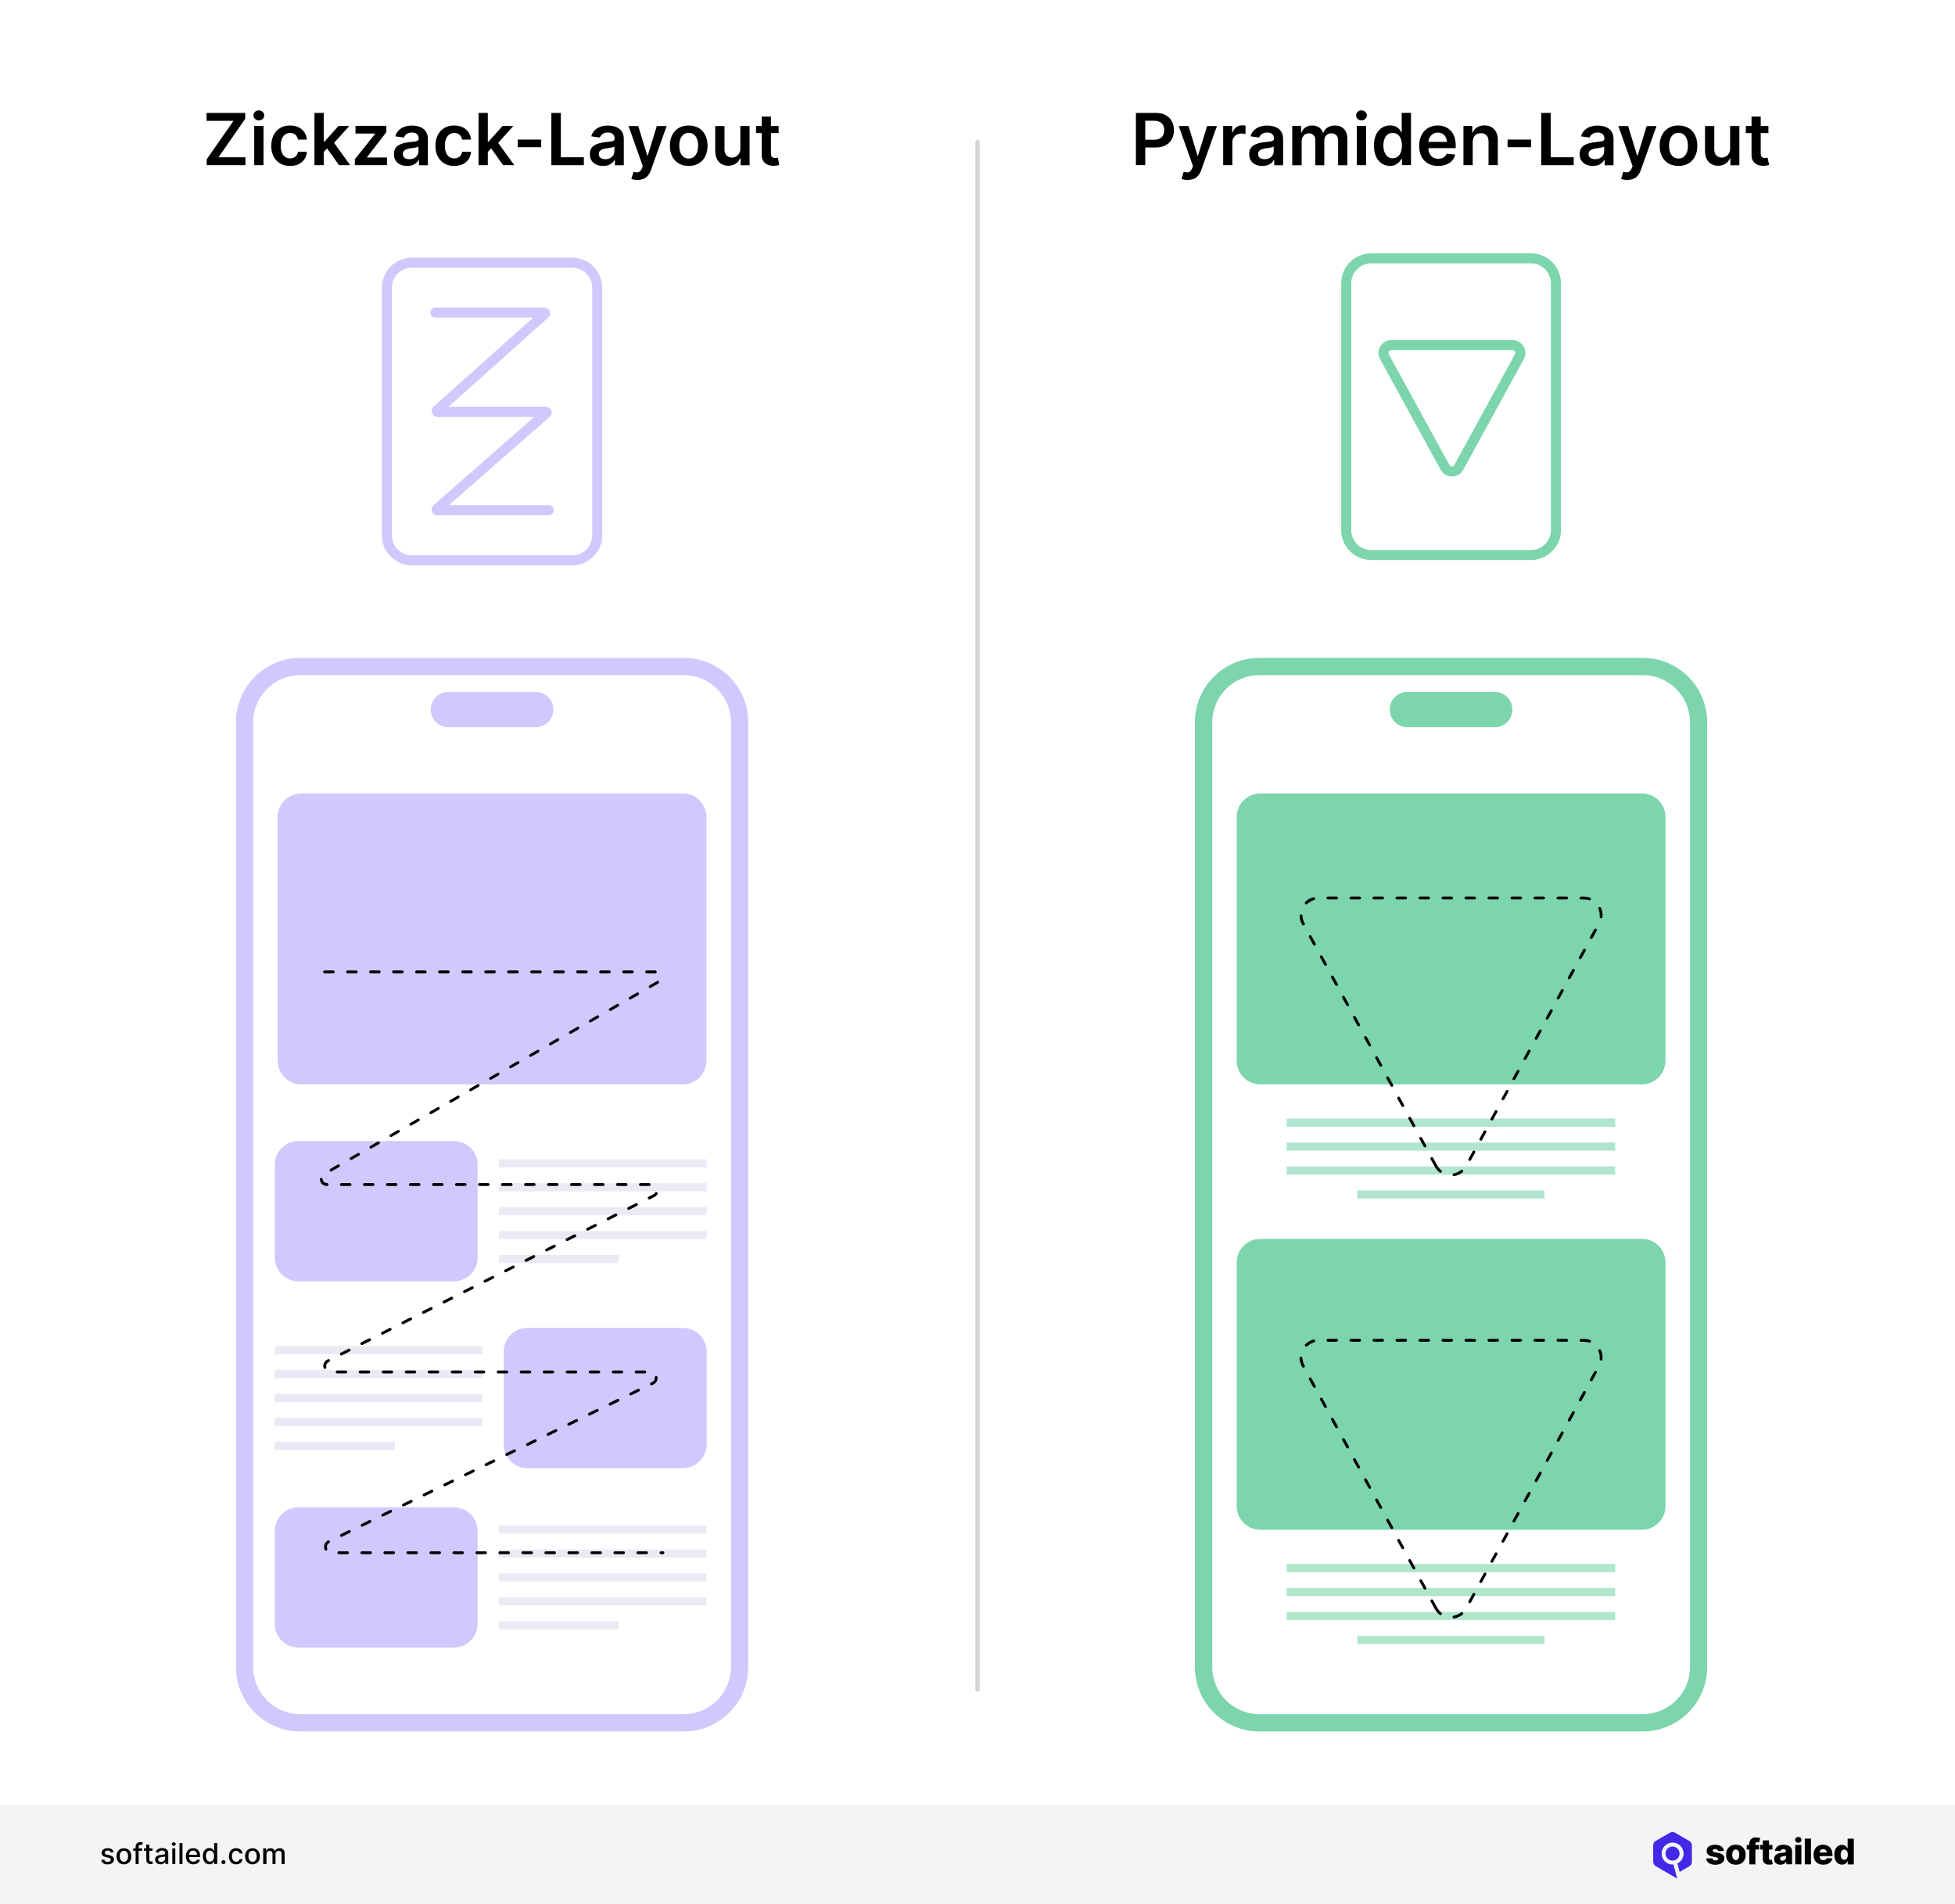 <?xml version="1.0" encoding="utf-8"?>
<!-- Generator: Adobe Illustrator 28.1.0, SVG Export Plug-In . SVG Version: 6.00 Build 0)  -->
<svg version="1.1" id="Layer_1" xmlns="http://www.w3.org/2000/svg" xmlns:xlink="http://www.w3.org/1999/xlink" x="0px" y="0px"
	 viewBox="0 0 2720 2649.7" style="enable-background:new 0 0 2720 2649.7;" xml:space="preserve">
<style type="text/css">
	.st0{fill:#FFFFFF;}
	.st1{fill:#F4F4F4;}
	.st2{fill-rule:evenodd;clip-rule:evenodd;fill:#4228E7;}
	.st3{fill:#D2C8FE;}
	.st4{fill:#ECE9F4;}
	.st5{fill:#B0E6CE;}
	.st6{fill:#7CD5AD;}
	.st7{fill:#D3D3D3;}
</style>
<g>
	<g>
		<rect class="st0" width="2720" height="2649.7"/>
	</g>
	<g>
		<rect class="st0" width="2720" height="2649.7"/>
	</g>
	<g>
		<g>
			<rect y="2510.9" class="st1" width="2720" height="138.8"/>
		</g>
		<g>
			<g>
				<g>
					<path d="M158.1,2577.1l-3.8,0.7c-0.2-0.5-0.4-1-0.8-1.4s-0.8-0.8-1.4-1.1c-0.6-0.3-1.3-0.4-2.2-0.4c-1.2,0-2.2,0.3-3,0.8
						s-1.2,1.2-1.2,2.1c0,0.7,0.3,1.3,0.8,1.8c0.5,0.4,1.4,0.8,2.6,1.1l3.5,0.8c2,0.5,3.5,1.2,4.5,2.1c1,1,1.5,2.2,1.5,3.8
						c0,1.3-0.4,2.5-1.1,3.5c-0.8,1-1.8,1.8-3.1,2.4s-2.9,0.9-4.7,0.9c-2.4,0-4.4-0.5-6-1.6c-1.5-1-2.5-2.5-2.8-4.5l4.1-0.6
						c0.3,1.1,0.8,1.9,1.6,2.4s1.8,0.8,3.1,0.8c1.4,0,2.5-0.3,3.3-0.9c0.8-0.6,1.2-1.3,1.2-2.1c0-0.7-0.3-1.3-0.8-1.7
						c-0.5-0.5-1.3-0.8-2.3-1.1l-3.7-0.8c-2-0.5-3.5-1.2-4.5-2.2s-1.5-2.3-1.5-3.8c0-1.3,0.4-2.4,1.1-3.4c0.7-1,1.7-1.7,3-2.3
						s2.7-0.8,4.4-0.8c2.4,0,4.2,0.5,5.6,1.5C156.8,2574.1,157.7,2575.4,158.1,2577.1z"/>
				</g>
				<g>
					<path d="M172.4,2594.1c-2,0-3.8-0.5-5.4-1.4s-2.7-2.2-3.6-3.9c-0.8-1.7-1.3-3.7-1.3-5.9c0-2.3,0.4-4.2,1.3-5.9
						c0.8-1.7,2-3,3.6-3.9s3.3-1.4,5.4-1.4c2,0,3.8,0.5,5.4,1.4s2.7,2.3,3.6,3.9c0.8,1.7,1.3,3.7,1.3,5.9c0,2.3-0.4,4.2-1.3,5.9
						c-0.8,1.7-2,3-3.6,3.9S174.4,2594.1,172.4,2594.1z M172.4,2590.5c1.3,0,2.4-0.3,3.3-1.1c0.9-0.7,1.5-1.6,1.9-2.8
						s0.6-2.4,0.6-3.8c0-1.4-0.2-2.7-0.6-3.8s-1.1-2.1-1.9-2.8c-0.9-0.7-2-1.1-3.3-1.1s-2.4,0.4-3.3,1.1c-0.9,0.7-1.5,1.6-1.9,2.8
						s-0.6,2.5-0.6,3.8c0,1.4,0.2,2.7,0.6,3.8c0.4,1.2,1.1,2.1,1.9,2.8S171.1,2590.5,172.4,2590.5z"/>
				</g>
				<g>
					<path d="M197.7,2571.8v3.4h-12.3v-3.4H197.7z M188.7,2593.6v-24.3c0-1.4,0.3-2.5,0.9-3.4s1.4-1.6,2.4-2s2.1-0.7,3.2-0.7
						c0.9,0,1.6,0.1,2.2,0.2c0.6,0.1,1.1,0.3,1.3,0.4l-1,3.4c-0.2-0.1-0.5-0.1-0.8-0.2s-0.7-0.1-1.1-0.1c-1,0-1.8,0.3-2.2,0.8
						s-0.7,1.2-0.7,2.2v23.8L188.7,2593.6L188.7,2593.6z"/>
				</g>
				<g>
					<path d="M212.2,2571.8v3.4h-11.9v-3.4H212.2z M203.5,2566.6h4.2v20.6c0,0.8,0.1,1.4,0.4,1.9s0.6,0.7,1,0.8s0.8,0.2,1.3,0.2
						c0.3,0,0.6,0,0.9-0.1c0.3,0,0.5-0.1,0.6-0.1l0.8,3.5c-0.2,0.1-0.6,0.2-1.1,0.3s-1,0.2-1.7,0.2c-1.1,0-2.2-0.2-3.1-0.6
						c-1-0.4-1.7-1.1-2.3-1.9c-0.6-0.9-0.9-2-0.9-3.3L203.5,2566.6L203.5,2566.6z"/>
				</g>
				<g>
					<path d="M223.3,2594.1c-1.4,0-2.6-0.3-3.8-0.8s-2-1.3-2.7-2.3c-0.6-1-1-2.2-1-3.6c0-1.2,0.2-2.2,0.7-3s1.1-1.4,1.9-1.9
						c0.8-0.5,1.7-0.8,2.7-1.1c1-0.2,2-0.4,3-0.5c1.3-0.2,2.4-0.3,3.2-0.4s1.4-0.3,1.8-0.5s0.6-0.6,0.6-1.1v-0.1
						c0-1.2-0.3-2.2-1-2.9s-1.7-1-3.1-1c-1.4,0-2.6,0.3-3.4,0.9c-0.8,0.6-1.4,1.3-1.7,2.1l-4-0.9c0.5-1.3,1.2-2.4,2.1-3.2
						c0.9-0.8,2-1.4,3.2-1.8c1.2-0.4,2.4-0.6,3.8-0.6c0.9,0,1.8,0.1,2.8,0.3s1.9,0.6,2.8,1.1c0.9,0.5,1.6,1.3,2.1,2.3
						s0.8,2.3,0.8,3.9v14.5H230v-3h-0.2c-0.3,0.5-0.7,1.1-1.2,1.6s-1.3,1-2.1,1.3C225.5,2593.9,224.5,2594.1,223.3,2594.1z
						 M224.2,2590.7c1.2,0,2.2-0.2,3-0.7s1.5-1.1,1.9-1.8c0.4-0.8,0.7-1.6,0.7-2.4v-2.8c-0.2,0.2-0.4,0.3-0.9,0.4
						c-0.4,0.1-0.9,0.2-1.5,0.3s-1.1,0.2-1.6,0.2c-0.5,0.1-1,0.1-1.3,0.2c-0.8,0.1-1.6,0.3-2.3,0.5s-1.2,0.6-1.6,1.1
						c-0.4,0.5-0.6,1.1-0.6,1.8c0,1.1,0.4,1.8,1.2,2.4C222,2590.4,223,2590.7,224.2,2590.7z"/>
				</g>
				<g>
					<path d="M241.8,2568.4c-0.7,0-1.4-0.2-1.9-0.7s-0.8-1.1-0.8-1.8s0.3-1.3,0.8-1.8s1.2-0.7,1.9-0.7s1.4,0.2,1.9,0.7
						s0.8,1.1,0.8,1.8s-0.3,1.3-0.8,1.8S242.6,2568.4,241.8,2568.4z M239.7,2593.6v-21.8h4.2v21.8H239.7z"/>
				</g>
				<g>
					<path d="M253.9,2564.5v29.1h-4.2v-29.1H253.9z"/>
				</g>
				<g>
					<path d="M269,2594.1c-2.1,0-4-0.5-5.5-1.4s-2.7-2.2-3.6-3.9c-0.8-1.7-1.3-3.7-1.3-5.9s0.4-4.2,1.3-5.9s2-3,3.5-4
						s3.3-1.4,5.3-1.4c1.2,0,2.4,0.2,3.6,0.6c1.2,0.4,2.2,1,3.1,1.9s1.6,2,2.2,3.4c0.5,1.4,0.8,3.1,0.8,5v1.5H261v-3.2h13.2
						c0-1.1-0.2-2.1-0.7-3s-1.1-1.6-1.9-2.1s-1.8-0.8-2.9-0.8c-1.2,0-2.2,0.3-3.1,0.9c-0.9,0.6-1.6,1.3-2,2.3
						c-0.5,0.9-0.7,1.9-0.7,3v2.5c0,1.5,0.3,2.7,0.8,3.7s1.2,1.8,2.2,2.3c0.9,0.5,2,0.8,3.3,0.8c0.8,0,1.5-0.1,2.2-0.3
						s1.2-0.6,1.7-1c0.5-0.5,0.9-1,1.1-1.7l4,0.7c-0.3,1.2-0.9,2.2-1.7,3.1c-0.8,0.9-1.9,1.6-3.1,2.1
						C272,2593.8,270.6,2594.1,269,2594.1z"/>
				</g>
				<g>
					<path d="M291.3,2594c-1.8,0-3.3-0.5-4.7-1.4c-1.4-0.9-2.5-2.2-3.2-3.9c-0.8-1.7-1.2-3.7-1.2-6.1c0-2.4,0.4-4.4,1.2-6.1
						c0.8-1.7,1.9-3,3.3-3.8c1.4-0.9,2.9-1.3,4.7-1.3c1.4,0,2.4,0.2,3.3,0.7c0.8,0.5,1.5,1,1.9,1.6c0.5,0.6,0.8,1.1,1.1,1.6h0.3
						v-10.8h4.2v29.1h-4.1v-3.4h-0.4c-0.3,0.5-0.6,1-1.1,1.6s-1.1,1.1-2,1.6C293.7,2593.8,292.6,2594,291.3,2594z M292.2,2590.4
						c1.2,0,2.3-0.3,3.1-1s1.5-1.6,1.9-2.7c0.4-1.2,0.7-2.5,0.7-4s-0.2-2.8-0.7-4c-0.4-1.1-1.1-2-1.9-2.7c-0.8-0.6-1.9-1-3.1-1
						c-1.3,0-2.3,0.3-3.2,1c-0.9,0.7-1.5,1.6-1.9,2.7c-0.4,1.1-0.6,2.4-0.6,3.9s0.2,2.8,0.7,3.9c0.4,1.2,1.1,2.1,1.9,2.8
						S290.9,2590.4,292.2,2590.4z"/>
				</g>
				<g>
					<path d="M310.9,2593.9c-0.8,0-1.4-0.3-2-0.8s-0.8-1.2-0.8-2s0.3-1.4,0.8-2s1.2-0.8,2-0.8s1.4,0.3,2,0.8s0.8,1.2,0.8,2
						c0,0.5-0.1,1-0.4,1.4s-0.6,0.8-1,1S311.4,2593.9,310.9,2593.9z"/>
				</g>
				<g>
					<path d="M328.6,2594.1c-2.1,0-3.9-0.5-5.4-1.4c-1.5-1-2.7-2.3-3.5-4s-1.2-3.6-1.2-5.8s0.4-4.2,1.2-5.9c0.8-1.7,2-3,3.5-4
						s3.3-1.4,5.4-1.4c1.7,0,3.1,0.3,4.4,0.9c1.3,0.6,2.3,1.5,3.1,2.6c0.8,1.1,1.3,2.4,1.4,3.8h-4.1c-0.2-1-0.7-1.9-1.6-2.6
						c-0.8-0.7-1.9-1.1-3.2-1.1c-1.2,0-2.2,0.3-3.1,0.9c-0.9,0.6-1.6,1.5-2.1,2.6s-0.7,2.5-0.7,4c0,1.6,0.2,3,0.7,4.1
						c0.5,1.2,1.2,2.1,2.1,2.7c0.9,0.6,1.9,1,3.1,1c0.8,0,1.5-0.2,2.2-0.4c0.7-0.3,1.2-0.7,1.7-1.3s0.8-1.2,0.9-2h4.1
						c-0.2,1.4-0.6,2.7-1.4,3.8s-1.8,2-3.1,2.6C331.9,2593.7,330.3,2594.1,328.6,2594.1z"/>
				</g>
				<g>
					<path d="M351.3,2594.1c-2,0-3.8-0.5-5.4-1.4c-1.5-0.9-2.7-2.2-3.6-3.9c-0.8-1.7-1.3-3.7-1.3-5.9c0-2.3,0.4-4.2,1.3-5.9
						c0.8-1.7,2-3,3.6-3.9c1.5-0.9,3.3-1.4,5.4-1.4c2,0,3.8,0.5,5.4,1.4s2.7,2.3,3.6,3.9c0.8,1.7,1.3,3.7,1.3,5.9
						c0,2.3-0.4,4.2-1.3,5.9c-0.8,1.7-2,3-3.6,3.9S353.4,2594.1,351.3,2594.1z M351.4,2590.5c1.3,0,2.4-0.3,3.3-1.1s1.5-1.6,1.9-2.8
						s0.6-2.4,0.6-3.8c0-1.4-0.2-2.7-0.6-3.8c-0.4-1.2-1.1-2.1-1.9-2.8c-0.9-0.7-2-1.1-3.3-1.1s-2.4,0.4-3.3,1.1
						c-0.9,0.7-1.5,1.6-1.9,2.8s-0.6,2.5-0.6,3.8c0,1.4,0.2,2.7,0.6,3.8c0.4,1.2,1.1,2.1,1.9,2.8
						C348.9,2590.1,350,2590.5,351.4,2590.5z"/>
				</g>
				<g>
					<path d="M366.2,2593.6v-21.8h4.1v3.6h0.3c0.5-1.2,1.2-2.1,2.2-2.8s2.3-1,3.7-1c1.5,0,2.7,0.3,3.7,1s1.7,1.6,2.2,2.8h0.2
						c0.5-1.2,1.3-2.1,2.5-2.8c1.1-0.7,2.5-1,4.1-1c2,0,3.6,0.6,4.9,1.9c1.3,1.2,1.9,3.1,1.9,5.6v14.6h-4.2v-14.2
						c0-1.5-0.4-2.5-1.2-3.2c-0.8-0.7-1.8-1-2.9-1c-1.4,0-2.5,0.4-3.2,1.3c-0.8,0.8-1.2,1.9-1.2,3.3v13.9h-4.2v-14.5
						c0-1.2-0.4-2.1-1.1-2.9c-0.7-0.7-1.7-1.1-2.9-1.1c-0.8,0-1.5,0.2-2.2,0.6s-1.2,1-1.6,1.8s-0.6,1.6-0.6,2.6v13.5h-4.5V2593.6z"
						/>
				</g>
			</g>
			<g>
				<g>
					<g>
						<path d="M2398.4,2575.5l-7.9,0.2c-0.1-0.6-0.3-1.1-0.7-1.5s-0.8-0.8-1.4-1c-0.6-0.3-1.2-0.4-2-0.4c-1,0-1.8,0.2-2.5,0.6
							c-0.7,0.4-1,0.9-1,1.6c0,0.5,0.2,1,0.6,1.4c0.4,0.4,1.2,0.7,2.4,0.9l5.2,1c2.7,0.5,4.7,1.4,6,2.6c1.3,1.2,2,2.8,2,4.7
							c0,1.8-0.6,3.4-1.6,4.8c-1.1,1.4-2.5,2.4-4.4,3.2c-1.9,0.7-4,1.1-6.4,1.1c-3.8,0-6.9-0.8-9.1-2.4c-2.2-1.6-3.5-3.7-3.8-6.4
							l8.5-0.2c0.2,1,0.7,1.7,1.5,2.2s1.8,0.8,3,0.8c1.1,0,2-0.2,2.7-0.6c0.7-0.4,1-1,1-1.6s-0.3-1.1-0.8-1.5s-1.3-0.7-2.5-0.9
							l-4.7-0.9c-2.7-0.5-4.7-1.4-6-2.7s-2-3-2-5.1c0-1.8,0.5-3.3,1.4-4.6c1-1.3,2.3-2.3,4.1-2.9c1.8-0.7,3.9-1,6.3-1
							c3.6,0,6.5,0.8,8.6,2.3C2397,2570.7,2398.2,2572.8,2398.4,2575.5"/>
					</g>
					<g>
						<path d="M2415.1,2594.6c-2.8,0-5.2-0.6-7.3-1.7c-2-1.2-3.6-2.8-4.7-4.9c-1.1-2.1-1.6-4.5-1.6-7.3s0.5-5.2,1.6-7.3
							s2.7-3.7,4.7-4.9s4.5-1.7,7.3-1.7s5.2,0.6,7.3,1.7c2,1.2,3.6,2.8,4.7,4.9c1.1,2.1,1.6,4.5,1.6,7.3s-0.5,5.2-1.6,7.3
							s-2.6,3.7-4.7,4.9C2420.3,2594.1,2417.9,2594.6,2415.1,2594.6 M2415.1,2588.2c1,0,1.9-0.3,2.6-0.9c0.7-0.6,1.3-1.5,1.6-2.6
							c0.4-1.1,0.6-2.4,0.6-3.9s-0.2-2.8-0.6-3.9c-0.4-1.1-0.9-2-1.6-2.6c-0.7-0.6-1.6-0.9-2.6-0.9c-1.1,0-2,0.3-2.7,0.9
							c-0.7,0.6-1.3,1.5-1.7,2.6s-0.6,2.4-0.6,3.9s0.2,2.8,0.6,3.9c0.4,1.1,0.9,2,1.7,2.6
							C2413.2,2587.9,2414.1,2588.2,2415.1,2588.2"/>
					</g>
					<g>
						<path d="M2447.5,2573.5h-17.3v-6.3h17.3V2573.5z M2433.8,2594.1v-28.2c0-2.1,0.4-3.8,1.2-5.2s1.9-2.4,3.3-3.1
							c1.4-0.7,3-1,4.8-1c1.2,0,2.3,0.1,3.4,0.3c1.1,0.2,1.8,0.3,2.4,0.5l-1.4,6.3c-0.3-0.1-0.7-0.2-1.2-0.3
							c-0.4-0.1-0.9-0.1-1.3-0.1c-1,0-1.7,0.2-2.1,0.7c-0.4,0.4-0.6,1-0.6,1.8v28.4L2433.8,2594.1L2433.8,2594.1z"/>
					</g>
					<g>
						<path d="M2466,2573.5h-17v-6.3h17V2573.5z M2452.6,2560.8h8.6v24.9c0,0.5,0.1,1,0.2,1.3c0.2,0.3,0.4,0.5,0.8,0.7
							c0.3,0.1,0.7,0.2,1.2,0.2c0.3,0,0.7,0,1-0.1c0.4-0.1,0.7-0.1,0.8-0.2l1.3,6.2c-0.4,0.1-1,0.3-1.7,0.4
							c-0.7,0.2-1.6,0.3-2.6,0.3c-2,0.1-3.7-0.1-5.2-0.7c-1.4-0.6-2.5-1.5-3.3-2.7c-0.7-1.2-1.1-2.7-1.1-4.5V2560.8z"/>
					</g>
					<g>
						<path d="M2477.2,2594.6c-1.7,0-3.2-0.3-4.6-0.9c-1.3-0.6-2.4-1.5-3.1-2.6c-0.8-1.2-1.1-2.7-1.1-4.4c0-1.5,0.3-2.8,0.8-3.8
							s1.2-1.9,2.2-2.5c0.9-0.6,2-1.1,3.2-1.5c1.2-0.3,2.5-0.6,3.8-0.7c1.5-0.1,2.8-0.3,3.7-0.4c0.9-0.2,1.6-0.4,2-0.7
							s0.6-0.7,0.6-1.3v-0.1c0-0.9-0.3-1.6-0.9-2.1s-1.5-0.7-2.5-0.7c-1.1,0-2,0.2-2.7,0.7s-1.1,1.2-1.3,2l-7.9-0.3
							c0.2-1.6,0.8-3.1,1.8-4.4c1-1.3,2.3-2.3,4-3s3.8-1.1,6.2-1.1c1.7,0,3.3,0.2,4.7,0.6c1.4,0.4,2.7,1,3.8,1.7
							c1.1,0.8,1.9,1.7,2.5,2.8s0.9,2.4,0.9,3.8v18.3h-8v-3.7h-0.2c-0.5,0.9-1.1,1.7-1.8,2.3s-1.6,1.1-2.6,1.4
							C2479.6,2594.4,2478.5,2594.6,2477.2,2594.6 M2479.9,2589c0.9,0,1.7-0.2,2.5-0.6c0.7-0.4,1.3-0.9,1.8-1.5
							c0.4-0.7,0.7-1.4,0.7-2.3v-2.6c-0.2,0.1-0.5,0.2-0.9,0.3c-0.3,0.1-0.7,0.2-1.1,0.3s-0.8,0.2-1.3,0.2c-0.4,0.1-0.8,0.1-1.2,0.2
							c-0.8,0.1-1.5,0.3-2.1,0.6s-1,0.6-1.3,1s-0.4,0.9-0.4,1.5c0,0.9,0.3,1.6,0.9,2C2478.1,2588.7,2478.9,2589,2479.9,2589"/>
					</g>
					<g>
						<path d="M2497.7,2567.2h8.6v26.9h-8.6V2567.2z M2502,2564.1c-1.2,0-2.2-0.4-3.1-1.2c-0.9-0.8-1.3-1.8-1.3-2.9
							c0-1.1,0.4-2.1,1.3-2.9c0.9-0.8,1.9-1.2,3.1-1.2c1.2,0,2.2,0.4,3.1,1.2c0.9,0.8,1.3,1.7,1.3,2.9c0,1.1-0.4,2.1-1.3,2.9
							C2504.3,2563.7,2503.2,2564.1,2502,2564.1"/>
					</g>
					<g>
						<rect x="2511" y="2558.3" width="8.6" height="35.8"/>
					</g>
					<g>
						<path d="M2536.8,2594.6c-2.8,0-5.2-0.6-7.3-1.7c-2-1.1-3.6-2.7-4.7-4.8c-1.1-2.1-1.6-4.5-1.6-7.4c0-2.8,0.5-5.2,1.6-7.3
							s2.6-3.7,4.6-4.9s4.3-1.7,7.1-1.7c1.9,0,3.7,0.3,5.2,0.9c1.6,0.6,3,1.5,4.1,2.6c1.2,1.2,2.1,2.6,2.7,4.3c0.6,1.7,1,3.7,1,5.9
							v2.1h-23.4v-5h15.4c0-0.9-0.2-1.7-0.6-2.4c-0.4-0.7-1-1.3-1.7-1.7s-1.6-0.6-2.5-0.6c-1,0-1.8,0.2-2.6,0.6
							c-0.8,0.4-1.4,1-1.8,1.7c-0.4,0.7-0.7,1.5-0.7,2.5v5.1c0,1.1,0.2,2.1,0.6,2.9c0.4,0.8,1,1.5,1.8,1.9c0.8,0.5,1.7,0.7,2.8,0.7
							c0.8,0,1.4-0.1,2.1-0.3c0.6-0.2,1.1-0.5,1.6-0.9c0.4-0.4,0.8-0.9,1-1.5l7.9,0.2c-0.3,1.8-1,3.3-2.2,4.6
							c-1.1,1.3-2.5,2.3-4.3,3C2541.2,2594.3,2539.1,2594.6,2536.8,2594.6"/>
					</g>
					<g>
						<path d="M2562.9,2594.5c-2,0-3.8-0.5-5.4-1.5c-1.6-1-2.9-2.6-3.9-4.6c-1-2.1-1.5-4.6-1.5-7.6c0-3.2,0.5-5.8,1.5-7.8
							s2.3-3.6,3.9-4.5c1.6-1,3.4-1.5,5.3-1.5c1.4,0,2.6,0.2,3.6,0.7s1.8,1.1,2.5,1.9c0.7,0.8,1.1,1.5,1.5,2.4h0.2v-13.6h8.6v35.8
							h-8.5v-4.4h-0.3c-0.4,0.8-0.9,1.6-1.5,2.3c-0.7,0.7-1.5,1.3-2.5,1.7C2565.5,2594.3,2564.3,2594.5,2562.9,2594.5
							 M2565.9,2587.8c1,0,1.9-0.3,2.7-0.9c0.7-0.6,1.3-1.4,1.7-2.5s0.6-2.3,0.6-3.8s-0.2-2.7-0.6-3.8c-0.4-1.1-1-1.9-1.7-2.4
							c-0.7-0.6-1.6-0.9-2.7-0.9c-1.1,0-2,0.3-2.7,0.9c-0.7,0.6-1.3,1.4-1.7,2.5s-0.6,2.3-0.6,3.8s0.2,2.7,0.6,3.8
							c0.4,1.1,0.9,1.9,1.7,2.5C2563.9,2587.6,2564.8,2587.8,2565.9,2587.8"/>
					</g>
				</g>
			</g>
			<g>
				<g>
					<path class="st2" d="M2353.9,2590.6v-11.4l0,0v-11.4l0,0c0-1.3-0.4-2.5-1-3.6v-0.1c-0.6-1.1-1.5-2-2.6-2.6h-0.1l-19.7-11.4l0,0
						c-1.1-0.7-2.4-1-3.6-1c-1.3,0-2.5,0.3-3.6,1l0,0l-9.8,5.7l0,0l-9.9,5.7h-0.1c-1.1,0.6-2,1.6-2.5,2.6v0.1
						c-0.6,1.1-0.9,2.3-0.9,3.5v11.4l0,0v11.4l0,0c0,1.3,0.4,2.5,1,3.6s1.6,2,2.6,2.6h0.1l9.8,5.7l0,0l19.1,11.1c0,0,0,0,0.1,0
						c0.3,0.1,0.5,0.2,0.7,0.3l-5.2-19.5c-0.4,0-0.8,0.1-1.2,0.1c-4.2,0-8-1.7-10.8-4.5s-4.5-6.6-4.5-10.8s1.7-8,4.5-10.8
						s6.6-4.5,10.8-4.5s8,1.7,10.8,4.5s4.5,6.6,4.5,10.8s-1.7,8-4.5,10.8c-1.2,1.2-2.7,2.2-4.2,3l3.2,11.7l13.6-7.9
						c1.1-0.6,2-1.6,2.6-2.6C2353.6,2593,2353.9,2591.8,2353.9,2590.6"/>
				</g>
				<g>
					<circle class="st2" cx="2327" cy="2579.1" r="9.8"/>
				</g>
			</g>
		</g>
	</g>
	<g>
		<g>
			<g>
				<g>
					<g>
						<path d="M287.6,229.8v-8.2l37.3-53.5h-37.5v-11h53.8v8.2L304,218.8h37.5v11H287.6z"/>
					</g>
				</g>
				<g>
					<g>
						<path d="M360.1,167.5c-2,0-3.8-0.7-5.3-2s-2.2-3-2.2-4.9c0-1.9,0.7-3.6,2.2-5s3.2-2,5.3-2c2.1,0,3.8,0.7,5.3,2
							c1.5,1.4,2.2,3,2.2,5c0,1.9-0.7,3.6-2.2,4.9C364,166.8,362.2,167.5,360.1,167.5z M353.7,229.8v-54.6h12.9v54.6H353.7z"/>
					</g>
				</g>
				<g>
					<g>
						<path d="M403.5,230.9c-5.4,0-10.1-1.2-14-3.6c-3.9-2.4-6.9-5.7-9-9.9c-2.1-4.2-3.1-9.1-3.1-14.6c0-5.5,1.1-10.4,3.2-14.7
							c2.1-4.3,5.1-7.6,9-9.9c3.9-2.4,8.5-3.6,13.8-3.6c4.4,0,8.4,0.8,11.8,2.4c3.4,1.6,6.2,3.9,8.2,6.9s3.2,6.4,3.5,10.3h-12.3
							c-0.5-2.6-1.7-4.8-3.5-6.6c-1.9-1.8-4.3-2.6-7.4-2.6c-2.6,0-4.9,0.7-6.9,2.1c-2,1.4-3.5,3.4-4.6,6.1c-1.1,2.6-1.7,5.8-1.7,9.4
							c0,3.7,0.5,6.9,1.6,9.6c1.1,2.7,2.6,4.7,4.6,6.1c2,1.4,4.3,2.1,7,2.1c1.9,0,3.6-0.4,5.1-1.1c1.5-0.7,2.8-1.8,3.8-3.1
							c1-1.4,1.7-3,2.1-5h12.3c-0.3,3.9-1.4,7.3-3.4,10.2c-2,3-4.6,5.3-8,7C412.1,230,408.1,230.9,403.5,230.9z"/>
					</g>
				</g>
				<g>
					<g>
						<path d="M437.5,229.8v-72.7h12.9v72.7H437.5z M449.2,212.7l0-15.5h2.1l19.6-21.9h15l-24.1,26.9h-2.7L449.2,212.7z
							 M471.7,229.8L454,205l8.7-9.1l24.5,33.9H471.7z"/>
					</g>
				</g>
				<g>
					<g>
						<path d="M493.7,229.8v-8.2l28.1-35.3v-0.5h-27.2v-10.7h42.9v8.8l-26.8,34.7v0.5h27.7v10.7H493.7z"/>
					</g>
				</g>
				<g>
					<g>
						<path d="M566.3,230.9c-3.5,0-6.6-0.6-9.3-1.9c-2.8-1.2-4.9-3.1-6.5-5.5c-1.6-2.4-2.4-5.4-2.4-9c0-3.1,0.6-5.6,1.7-7.6
							c1.1-2,2.7-3.6,4.7-4.8c2-1.2,4.2-2.1,6.7-2.8c2.5-0.6,5-1.1,7.7-1.4c3.2-0.3,5.8-0.6,7.8-0.9c2-0.3,3.4-0.7,4.4-1.3
							c0.9-0.6,1.4-1.5,1.4-2.7v-0.2c0-2.7-0.8-4.7-2.4-6.2c-1.6-1.5-3.9-2.2-6.9-2.2c-3.1,0-5.6,0.7-7.5,2.1
							c-1.8,1.4-3.1,3-3.7,4.9l-12-1.7c0.9-3.3,2.5-6.1,4.7-8.3c2.2-2.2,4.8-3.9,8-5c3.1-1.1,6.6-1.7,10.4-1.7
							c2.6,0,5.2,0.3,7.9,0.9c2.6,0.6,5,1.6,7.1,3c2.2,1.4,3.9,3.3,5.2,5.7c1.3,2.4,2,5.4,2,9.1v36.5h-12.4v-7.5h-0.4
							c-0.8,1.5-1.9,2.9-3.3,4.2c-1.4,1.3-3.2,2.4-5.3,3.2C571.6,230.5,569.1,230.9,566.3,230.9z M569.6,221.5
							c2.6,0,4.8-0.5,6.7-1.5c1.9-1,3.4-2.4,4.4-4.1c1-1.7,1.5-3.6,1.5-5.6v-6.4c-0.4,0.3-1.1,0.6-2,0.9c-1,0.3-2,0.5-3.2,0.7
							c-1.2,0.2-2.4,0.4-3.5,0.6c-1.2,0.2-2.2,0.3-3,0.4c-1.9,0.3-3.6,0.7-5.1,1.3c-1.5,0.6-2.7,1.4-3.6,2.5
							c-0.9,1.1-1.3,2.4-1.3,4.1c0,2.4,0.9,4.2,2.6,5.4C564.7,220.9,566.9,221.5,569.6,221.5z"/>
					</g>
				</g>
				<g>
					<g>
						<path d="M631.9,230.9c-5.4,0-10.1-1.2-14-3.6c-3.9-2.4-6.9-5.7-9-9.9c-2.1-4.2-3.1-9.1-3.1-14.6c0-5.5,1.1-10.4,3.2-14.7
							c2.1-4.3,5.1-7.6,9-9.9c3.9-2.4,8.5-3.6,13.8-3.6c4.4,0,8.4,0.8,11.8,2.4s6.2,3.9,8.2,6.9s3.2,6.4,3.5,10.3h-12.3
							c-0.5-2.6-1.7-4.8-3.5-6.6c-1.9-1.8-4.3-2.6-7.4-2.6c-2.6,0-4.9,0.7-6.9,2.1c-2,1.4-3.5,3.4-4.6,6.1c-1.1,2.6-1.7,5.8-1.7,9.4
							c0,3.7,0.5,6.9,1.6,9.6c1.1,2.7,2.6,4.7,4.6,6.1c2,1.4,4.3,2.1,7,2.1c1.9,0,3.6-0.4,5.1-1.1c1.5-0.7,2.8-1.8,3.8-3.1
							c1-1.4,1.7-3,2.1-5h12.3c-0.3,3.9-1.4,7.3-3.4,10.2c-2,3-4.6,5.3-8,7C640.4,230,636.4,230.9,631.9,230.9z"/>
					</g>
				</g>
				<g>
					<g>
						<path d="M665.8,229.8v-72.7h12.9v72.7H665.8z M677.5,212.7l0-15.5h2.1l19.6-21.9h15l-24.1,26.9h-2.7L677.5,212.7z M700,229.8
							L682.3,205l8.7-9.1l24.5,33.9H700z"/>
					</g>
				</g>
				<g>
					<g>
						<path d="M753,194.2v10.6h-32.7v-10.6H753z"/>
					</g>
				</g>
				<g>
					<g>
						<path d="M767.1,229.8v-72.7h13.2v61.7h32v11H767.1z"/>
					</g>
				</g>
				<g>
					<g>
						<path d="M838.9,230.9c-3.5,0-6.6-0.6-9.3-1.9c-2.8-1.2-4.9-3.1-6.5-5.5c-1.6-2.4-2.4-5.4-2.4-9c0-3.1,0.6-5.6,1.7-7.6
							c1.1-2,2.7-3.6,4.7-4.8c2-1.2,4.2-2.1,6.7-2.8c2.5-0.6,5-1.1,7.7-1.4c3.2-0.3,5.8-0.6,7.8-0.9c2-0.3,3.4-0.7,4.4-1.3
							c0.9-0.6,1.4-1.5,1.4-2.7v-0.2c0-2.7-0.8-4.7-2.4-6.2c-1.6-1.5-3.9-2.2-6.9-2.2c-3.1,0-5.6,0.7-7.5,2.1
							c-1.8,1.4-3.1,3-3.7,4.9l-12-1.7c0.9-3.3,2.5-6.1,4.7-8.3c2.2-2.2,4.8-3.9,8-5c3.1-1.1,6.6-1.7,10.4-1.7
							c2.6,0,5.2,0.3,7.9,0.9c2.6,0.6,5,1.6,7.1,3c2.2,1.4,3.9,3.3,5.2,5.7c1.3,2.4,2,5.4,2,9.1v36.5h-12.4v-7.5h-0.4
							c-0.8,1.5-1.9,2.9-3.3,4.2c-1.4,1.3-3.2,2.4-5.3,3.2C844.2,230.5,841.7,230.9,838.9,230.9z M842.2,221.5
							c2.6,0,4.8-0.5,6.7-1.5c1.9-1,3.4-2.4,4.4-4.1c1-1.7,1.5-3.6,1.5-5.6v-6.4c-0.4,0.3-1.1,0.6-2,0.9c-1,0.3-2,0.5-3.2,0.7
							c-1.2,0.2-2.4,0.4-3.5,0.6c-1.2,0.2-2.2,0.3-3,0.4c-1.9,0.3-3.6,0.7-5.1,1.3c-1.5,0.6-2.7,1.4-3.6,2.5
							c-0.9,1.1-1.3,2.4-1.3,4.1c0,2.4,0.9,4.2,2.6,5.4C837.3,220.9,839.5,221.5,842.2,221.5z"/>
					</g>
				</g>
				<g>
					<g>
						<path d="M886.7,250.3c-1.8,0-3.4-0.1-4.8-0.4c-1.5-0.3-2.7-0.6-3.5-0.9l3-10c1.9,0.5,3.5,0.8,5,0.8c1.5,0,2.8-0.5,3.9-1.4
							c1.1-0.9,2.1-2.4,2.9-4.4l1.1-2.9l-19.8-55.7H888l12.6,41.2h0.6l12.6-41.2h13.7l-21.8,61.2c-1,2.9-2.4,5.4-4,7.4
							c-1.7,2.1-3.7,3.7-6.2,4.8C892.9,249.7,890,250.3,886.7,250.3z"/>
					</g>
				</g>
				<g>
					<g>
						<path d="M958.2,230.9c-5.3,0-9.9-1.2-13.9-3.5c-3.9-2.3-6.9-5.6-9.1-9.8c-2.1-4.2-3.2-9.1-3.2-14.8c0-5.6,1.1-10.6,3.2-14.8
							c2.1-4.2,5.2-7.5,9.1-9.9c3.9-2.3,8.5-3.5,13.9-3.5c5.3,0,9.9,1.2,13.9,3.5c3.9,2.3,6.9,5.6,9.1,9.9c2.1,4.2,3.2,9.2,3.2,14.8
							c0,5.6-1.1,10.6-3.2,14.8c-2.1,4.2-5.2,7.5-9.1,9.8C968.1,229.7,963.5,230.9,958.2,230.9z M958.3,220.6c2.9,0,5.3-0.8,7.2-2.4
							s3.4-3.7,4.4-6.4c1-2.7,1.4-5.7,1.4-9c0-3.3-0.5-6.4-1.4-9.1c-1-2.7-2.4-4.9-4.4-6.5s-4.4-2.4-7.2-2.4c-3,0-5.4,0.8-7.4,2.4
							c-2,1.6-3.4,3.8-4.4,6.5c-1,2.7-1.4,5.7-1.4,9.1c0,3.3,0.5,6.3,1.4,9c1,2.7,2.4,4.8,4.4,6.4
							C952.8,219.8,955.3,220.6,958.3,220.6z"/>
					</g>
				</g>
				<g>
					<g>
						<path d="M1030,206.9v-31.6h12.9v54.6h-12.5v-9.7h-0.6c-1.2,3.1-3.2,5.6-6.1,7.5c-2.8,1.9-6.3,2.9-10.4,2.9
							c-3.6,0-6.7-0.8-9.5-2.4c-2.7-1.6-4.9-3.9-6.4-7s-2.3-6.8-2.3-11.1v-34.7h12.9V208c0,3.5,0.9,6.2,2.8,8.2
							c1.9,2,4.4,3.1,7.5,3.1c1.9,0,3.7-0.5,5.5-1.4c1.8-0.9,3.2-2.3,4.4-4.1C1029.4,211.9,1030,209.6,1030,206.9z"/>
					</g>
				</g>
				<g>
					<g>
						<path d="M1083.3,175.3v9.9h-31.4v-9.9H1083.3z M1059.7,162.2h12.9v51.2c0,1.7,0.3,3,0.8,4c0.5,0.9,1.2,1.5,2.1,1.9
							c0.9,0.3,1.8,0.5,2.9,0.5c0.8,0,1.5-0.1,2.2-0.2c0.7-0.1,1.2-0.2,1.5-0.3l2.2,10.1c-0.7,0.2-1.7,0.5-2.9,0.8
							c-1.3,0.3-2.8,0.4-4.6,0.5c-3.2,0.1-6.1-0.4-8.7-1.5c-2.6-1.1-4.6-2.8-6.1-5c-1.5-2.3-2.2-5.1-2.2-8.5V162.2z"/>
					</g>
				</g>
			</g>
			<g>
				<g>
					<g>
						<path class="st3" d="M951.5,2409.2H417.8c-49.4,0-89.5-40.2-89.5-89.5V1004.9c0-49.4,40.2-89.5,89.5-89.5h533.7
							c49.4,0,89.5,40.2,89.5,89.5v1314.7C1041,2369,1000.8,2409.2,951.5,2409.2z M417.8,939.4c-36.1,0-65.5,29.4-65.5,65.5v1314.7
							c0,36.1,29.4,65.5,65.5,65.5h533.7c36.1,0,65.5-29.4,65.5-65.5V1004.9c0-36.1-29.4-65.5-65.5-65.5H417.8z"/>
					</g>
				</g>
				<g>
					<g>
						<path class="st3" d="M745.3,1011.9H623.9c-13.6,0-24.6-11-24.6-24.6v0c0-13.6,11-24.6,24.6-24.6h121.5
							c13.6,0,24.6,11,24.6,24.6v0C769.9,1000.9,758.9,1011.9,745.3,1011.9z"/>
					</g>
				</g>
				<g>
					<g>
						<path class="st3" d="M950,1508.8H419.2c-18.2,0-32.9-14.7-32.9-32.9v-339c0-18.2,14.7-32.9,32.9-32.9H950
							c18.2,0,32.9,14.7,32.9,32.9v339C982.9,1494.1,968.2,1508.8,950,1508.8z"/>
					</g>
				</g>
				<g>
					<g>
						<path class="st3" d="M631.5,1782.8H415.2c-18.2,0-32.9-14.7-32.9-32.9v-129.3c0-18.2,14.7-32.9,32.9-32.9h216.4
							c18.2,0,32.9,14.7,32.9,32.9v129.3C664.4,1768.1,649.7,1782.8,631.5,1782.8z"/>
					</g>
				</g>
				<g>
					<g>
						<rect x="693.9" y="1613" class="st4" width="289.2" height="11.4"/>
					</g>
				</g>
				<g>
					<g>
						<rect x="693.9" y="1646.3" class="st4" width="289.2" height="11.4"/>
					</g>
				</g>
				<g>
					<g>
						<rect x="693.9" y="1679.6" class="st4" width="289.2" height="11.4"/>
					</g>
				</g>
				<g>
					<g>
						<rect x="693.9" y="1712.9" class="st4" width="289.2" height="11.4"/>
					</g>
				</g>
				<g>
					<g>
						<rect x="693.9" y="1746.2" class="st4" width="167.1" height="11.4"/>
					</g>
				</g>
				<g>
					<g>
						<path class="st3" d="M631.5,2292.5H415.2c-18.2,0-32.9-14.7-32.9-32.9v-129.3c0-18.2,14.7-32.9,32.9-32.9h216.4
							c18.2,0,32.9,14.7,32.9,32.9v129.3C664.4,2277.8,649.7,2292.5,631.5,2292.5z"/>
					</g>
				</g>
				<g>
					<g>
						<rect x="693.9" y="2122.7" class="st4" width="289.2" height="11.4"/>
					</g>
				</g>
				<g>
					<g>
						<rect x="693.9" y="2156" class="st4" width="289.2" height="11.4"/>
					</g>
				</g>
				<g>
					<g>
						<rect x="693.9" y="2189.3" class="st4" width="289.2" height="11.4"/>
					</g>
				</g>
				<g>
					<g>
						<rect x="693.9" y="2222.6" class="st4" width="289.2" height="11.4"/>
					</g>
				</g>
				<g>
					<g>
						<rect x="693.9" y="2255.9" class="st4" width="167.1" height="11.4"/>
					</g>
				</g>
				<g>
					<g>
						<path class="st3" d="M733.8,1847.7h216.4c18.2,0,32.9,14.7,32.9,32.9v129.3c0,18.2-14.7,32.9-32.9,32.9H733.8
							c-18.2,0-32.9-14.7-32.9-32.9v-129.3C700.9,1862.5,715.6,1847.7,733.8,1847.7z"/>
					</g>
				</g>
				<g>
					<g>
						<rect x="382.3" y="1873" class="st4" width="289.2" height="11.4"/>
					</g>
				</g>
				<g>
					<g>
						<rect x="382.3" y="1906.3" class="st4" width="289.2" height="11.4"/>
					</g>
				</g>
				<g>
					<g>
						<rect x="382.3" y="1939.6" class="st4" width="289.2" height="11.4"/>
					</g>
				</g>
				<g>
					<g>
						<rect x="382.3" y="1972.9" class="st4" width="289.2" height="11.4"/>
					</g>
				</g>
				<g>
					<g>
						<rect x="382.3" y="2006.2" class="st4" width="167.1" height="11.4"/>
					</g>
				</g>
			</g>
			<g>
				<g>
					<g>
						<path class="st3" d="M763.5,717H608.5c-3.4,0-6.3-2-7.5-5.2c-1.2-3.2-0.3-6.7,2.2-8.9l140.4-123H608.5c-3.4,0-6.3-2-7.5-5.2
							c-1.2-3.1-0.4-6.6,2.2-8.9l138.5-123.8H605.8c-3.9,0-7-3.1-7-7c0-3.9,3.1-7,7-7h151.5c3.4,0,6.3,2,7.5,5.2
							c1.2,3.1,0.4,6.6-2.2,8.9L624.1,565.9h135.4c3.4,0,6.3,2,7.5,5.2c1.2,3.2,0.3,6.7-2.2,8.9L624.4,703h139.1c3.9,0,7,3.1,7,7
							C770.5,713.9,767.3,717,763.5,717z M757.3,442.1L757.3,442.1L757.3,442.1z"/>
					</g>
				</g>
				<g>
					<g>
						<path class="st3" d="M796.2,786.6H573c-23,0-41.7-18.7-41.7-41.7V400.3c0-23,18.7-41.7,41.7-41.7h223.2
							c23,0,41.7,18.7,41.7,41.7v344.6C837.9,767.8,819.2,786.6,796.2,786.6z M573,372.6c-15.3,0-27.7,12.4-27.7,27.7v344.6
							c0,15.3,12.4,27.7,27.7,27.7h223.2c15.3,0,27.7-12.4,27.7-27.7V400.3c0-15.3-12.4-27.7-27.7-27.7H573z"/>
					</g>
				</g>
			</g>
			<g>
				<g>
					<path d="M922.3,2162.5h-2.7c-1.1,0-2-0.9-2-2s0.9-2,2-2h2.7c1.1,0,2,0.9,2,2S923.4,2162.5,922.3,2162.5z M899.5,2162.5h-12
						c-1.1,0-2-0.9-2-2s0.9-2,2-2h12c1.1,0,2,0.9,2,2S900.6,2162.5,899.5,2162.5z M867.5,2162.5h-12c-1.1,0-2-0.9-2-2s0.9-2,2-2h12
						c1.1,0,2,0.9,2,2S868.6,2162.5,867.5,2162.5z M835.5,2162.5h-12c-1.1,0-2-0.9-2-2s0.9-2,2-2h12c1.1,0,2,0.9,2,2
						S836.6,2162.5,835.5,2162.5z M803.5,2162.5h-12c-1.1,0-2-0.9-2-2s0.9-2,2-2h12c1.1,0,2,0.9,2,2S804.6,2162.5,803.5,2162.5z
						 M771.5,2162.5h-12c-1.1,0-2-0.9-2-2s0.9-2,2-2h12c1.1,0,2,0.9,2,2S772.6,2162.5,771.5,2162.5z M739.5,2162.5h-12
						c-1.1,0-2-0.9-2-2s0.9-2,2-2h12c1.1,0,2,0.9,2,2S740.6,2162.5,739.5,2162.5z M707.5,2162.5h-12c-1.1,0-2-0.9-2-2s0.9-2,2-2h12
						c1.1,0,2,0.9,2,2S708.6,2162.5,707.5,2162.5z M675.5,2162.5h-12c-1.1,0-2-0.9-2-2s0.9-2,2-2h12c1.1,0,2,0.9,2,2
						S676.6,2162.5,675.5,2162.5z M643.5,2162.5h-12c-1.1,0-2-0.9-2-2s0.9-2,2-2h12c1.1,0,2,0.9,2,2S644.6,2162.5,643.5,2162.5z
						 M611.5,2162.5h-12c-1.1,0-2-0.9-2-2s0.9-2,2-2h12c1.1,0,2,0.9,2,2S612.6,2162.5,611.5,2162.5z M579.5,2162.5h-12
						c-1.1,0-2-0.9-2-2s0.9-2,2-2h12c1.1,0,2,0.9,2,2S580.6,2162.5,579.5,2162.5z M547.5,2162.5h-12c-1.1,0-2-0.9-2-2s0.9-2,2-2h12
						c1.1,0,2,0.9,2,2S548.6,2162.5,547.5,2162.5z M515.5,2162.5h-12c-1.1,0-2-0.9-2-2s0.9-2,2-2h12c1.1,0,2,0.9,2,2
						S516.6,2162.5,515.5,2162.5z M483.5,2162.5h-12c-1.1,0-2-0.9-2-2s0.9-2,2-2h12c1.1,0,2,0.9,2,2S484.6,2162.5,483.5,2162.5z
						 M453.6,2157.5c-0.8,0-1.5-0.5-1.9-1.2c-0.5-1.3-0.8-2.7-0.8-4c0-3.7,2-7,5.2-8.8c1-0.5,2.2-0.2,2.7,0.8c0.5,1,0.2,2.2-0.8,2.7
						c-2,1.1-3.2,3-3.2,5.3c0,0.9,0.2,1.7,0.5,2.5c0.4,1-0.1,2.2-1.1,2.6C454.1,2157.5,453.8,2157.5,453.6,2157.5z M475.1,2138.4
						c-0.7,0-1.5-0.4-1.8-1.1c-0.5-1-0.1-2.2,0.9-2.7l10.8-5.3c1-0.5,2.2-0.1,2.7,0.9c0.5,1,0.1,2.2-0.9,2.7l-10.8,5.3
						C475.7,2138.3,475.4,2138.4,475.1,2138.4z M503.8,2124.3c-0.7,0-1.5-0.4-1.8-1.1c-0.5-1-0.1-2.2,0.9-2.7l10.8-5.3
						c1-0.5,2.2-0.1,2.7,0.9c0.5,1,0.1,2.2-0.9,2.7l-10.8,5.3C504.4,2124.2,504.1,2124.3,503.8,2124.3z M532.6,2110.2
						c-0.7,0-1.5-0.4-1.8-1.1c-0.5-1-0.1-2.2,0.9-2.7l10.8-5.3c1-0.5,2.2-0.1,2.7,0.9c0.5,1,0.1,2.2-0.9,2.7l-10.8,5.3
						C533.2,2110.2,532.9,2110.2,532.6,2110.2z M561.3,2096.2c-0.7,0-1.5-0.4-1.8-1.1c-0.5-1-0.1-2.2,0.9-2.7l10.8-5.3
						c1-0.5,2.2-0.1,2.7,0.9c0.5,1,0.1,2.2-0.9,2.7l-10.8,5.3C561.9,2096.1,561.6,2096.2,561.3,2096.2z M590.1,2082.1
						c-0.7,0-1.5-0.4-1.8-1.1c-0.5-1-0.1-2.2,0.9-2.7l10.8-5.3c1-0.5,2.2-0.1,2.7,0.9c0.5,1,0.1,2.2-0.9,2.7l-10.8,5.3
						C590.7,2082.1,590.4,2082.1,590.1,2082.1z M618.8,2068.1c-0.7,0-1.5-0.4-1.8-1.1c-0.5-1-0.1-2.2,0.9-2.7l10.8-5.3
						c1-0.5,2.2-0.1,2.7,0.9c0.5,1,0.1,2.2-0.9,2.7l-10.8,5.3C619.4,2068,619.1,2068.1,618.8,2068.1z M647.6,2054
						c-0.7,0-1.5-0.4-1.8-1.1c-0.5-1-0.1-2.2,0.9-2.7l10.8-5.3c1-0.5,2.2-0.1,2.7,0.9c0.5,1,0.1,2.2-0.9,2.7l-10.8,5.3
						C648.2,2054,647.9,2054,647.6,2054z M676.3,2040c-0.7,0-1.5-0.4-1.8-1.1c-0.5-1-0.1-2.2,0.9-2.7l10.8-5.3
						c1-0.5,2.2-0.1,2.7,0.9c0.5,1,0.1,2.2-0.9,2.7l-10.8,5.3C676.9,2039.9,676.6,2040,676.3,2040z M705.1,2025.9
						c-0.7,0-1.5-0.4-1.8-1.1c-0.5-1-0.1-2.2,0.9-2.7l10.8-5.3c1-0.5,2.2-0.1,2.7,0.9c0.5,1,0.1,2.2-0.9,2.7l-10.8,5.3
						C705.7,2025.9,705.4,2025.9,705.1,2025.9z M733.9,2011.9c-0.7,0-1.5-0.4-1.8-1.1c-0.5-1-0.1-2.2,0.9-2.7l10.8-5.3
						c1-0.5,2.2-0.1,2.7,0.9c0.5,1,0.1,2.2-0.9,2.7l-10.8,5.3C734.5,2011.8,734.2,2011.9,733.9,2011.9z M762.6,1997.8
						c-0.7,0-1.5-0.4-1.8-1.1c-0.5-1-0.1-2.2,0.9-2.7l10.8-5.3c1-0.5,2.2-0.1,2.7,0.9c0.5,1,0.1,2.2-0.9,2.7l-10.8,5.3
						C763.2,1997.8,762.9,1997.8,762.6,1997.8z M791.4,1983.8c-0.7,0-1.5-0.4-1.8-1.1c-0.5-1-0.1-2.2,0.9-2.7l10.8-5.3
						c1-0.5,2.2-0.1,2.7,0.9c0.5,1,0.1,2.2-0.9,2.7l-10.8,5.3C792,1983.7,791.7,1983.8,791.4,1983.8z M820.1,1969.7
						c-0.7,0-1.5-0.4-1.8-1.1c-0.5-1-0.1-2.2,0.9-2.7l10.8-5.3c1-0.5,2.2-0.1,2.7,0.9c0.5,1,0.1,2.2-0.9,2.7l-10.8,5.3
						C820.7,1969.6,820.4,1969.7,820.1,1969.7z M848.9,1955.7c-0.7,0-1.5-0.4-1.8-1.1c-0.5-1-0.1-2.2,0.9-2.7l10.8-5.3
						c1-0.5,2.2-0.1,2.7,0.9c0.5,1,0.1,2.2-0.9,2.7l-10.8,5.3C849.5,1955.6,849.2,1955.7,848.9,1955.7z M877.6,1941.6
						c-0.7,0-1.5-0.4-1.8-1.1c-0.5-1-0.1-2.2,0.9-2.7l10.8-5.3c1-0.5,2.2-0.1,2.7,0.9c0.5,1,0.1,2.2-0.9,2.7l-10.8,5.3
						C878.2,1941.5,877.9,1941.6,877.6,1941.6z M906.4,1927.6c-0.7,0-1.5-0.4-1.8-1.1c-0.5-1-0.1-2.2,0.9-2.7l2-1
						c2.2-1.1,3.5-3.1,3.5-5.5c0-0.2,0-0.4,0-0.5c-0.1-1.1,0.7-2.1,1.8-2.1c1.1-0.1,2.1,0.7,2.1,1.8c0,0.3,0,0.6,0,0.8
						c0,3.9-2.1,7.3-5.7,9.1l-2,1C907,1927.5,906.7,1927.6,906.4,1927.6z M897.1,1911h-12c-1.1,0-2-0.9-2-2c0-1.1,0.9-2,2-2h12
						c1.1,0,2,0.9,2,2C899.1,1910.1,898.2,1911,897.1,1911z M865.1,1911h-12c-1.1,0-2-0.9-2-2c0-1.1,0.9-2,2-2h12c1.1,0,2,0.9,2,2
						C867.1,1910.1,866.2,1911,865.1,1911z M833.1,1911h-12c-1.1,0-2-0.9-2-2c0-1.1,0.9-2,2-2h12c1.1,0,2,0.9,2,2
						C835.1,1910.1,834.2,1911,833.1,1911z M801.1,1911h-12c-1.1,0-2-0.9-2-2c0-1.1,0.9-2,2-2h12c1.1,0,2,0.9,2,2
						C803.1,1910.1,802.2,1911,801.1,1911z M769.1,1911h-12c-1.1,0-2-0.9-2-2c0-1.1,0.9-2,2-2h12c1.1,0,2,0.9,2,2
						C771.1,1910.1,770.2,1911,769.1,1911z M737.1,1911h-12c-1.1,0-2-0.9-2-2c0-1.1,0.9-2,2-2h12c1.1,0,2,0.9,2,2
						C739.1,1910.1,738.2,1911,737.1,1911z M705.1,1911h-12c-1.1,0-2-0.9-2-2c0-1.1,0.9-2,2-2h12c1.1,0,2,0.9,2,2
						C707.1,1910.1,706.2,1911,705.1,1911z M673.1,1911h-12c-1.1,0-2-0.9-2-2c0-1.1,0.9-2,2-2h12c1.1,0,2,0.9,2,2
						C675.1,1910.1,674.2,1911,673.1,1911z M641.1,1911h-12c-1.1,0-2-0.9-2-2c0-1.1,0.9-2,2-2h12c1.1,0,2,0.9,2,2
						C643.1,1910.1,642.2,1911,641.1,1911z M609.1,1911h-12c-1.1,0-2-0.9-2-2c0-1.1,0.9-2,2-2h12c1.1,0,2,0.9,2,2
						C611.1,1910.1,610.2,1911,609.1,1911z M577.1,1911h-12c-1.1,0-2-0.9-2-2c0-1.1,0.9-2,2-2h12c1.1,0,2,0.9,2,2
						C579.1,1910.1,578.2,1911,577.1,1911z M545.1,1911h-12c-1.1,0-2-0.9-2-2c0-1.1,0.9-2,2-2h12c1.1,0,2,0.9,2,2
						C547.1,1910.1,546.2,1911,545.1,1911z M513.1,1911h-12c-1.1,0-2-0.9-2-2c0-1.1,0.9-2,2-2h12c1.1,0,2,0.9,2,2
						C515.1,1910.1,514.2,1911,513.1,1911z M481.1,1911h-12c-1.1,0-2-0.9-2-2c0-1.1,0.9-2,2-2h12c1.1,0,2,0.9,2,2
						C483.1,1910.1,482.2,1911,481.1,1911z M452,1904.7c-0.9,0-1.7-0.6-1.9-1.5c-0.2-0.8-0.3-1.7-0.3-2.5c0-3.9,2.1-7.2,5.6-9
						l0.8-0.4c1-0.5,2.2-0.1,2.7,0.9c0.5,1,0.1,2.2-0.9,2.7l-0.8,0.4c-2.2,1.1-3.4,3.1-3.4,5.4c0,0.5,0.1,1.1,0.2,1.6
						c0.3,1.1-0.4,2.2-1.5,2.4C452.3,1904.7,452.2,1904.7,452,1904.7z M475,1886c-0.7,0-1.4-0.4-1.8-1.1c-0.5-1-0.1-2.2,0.9-2.7
						l10.7-5.4c1-0.5,2.2-0.1,2.7,0.9c0.5,1,0.1,2.2-0.9,2.7l-10.7,5.4C475.6,1885.9,475.3,1886,475,1886z M503.5,1871.5
						c-0.7,0-1.4-0.4-1.8-1.1c-0.5-1-0.1-2.2,0.9-2.7l10.7-5.4c1-0.5,2.2-0.1,2.7,0.9c0.5,1,0.1,2.2-0.9,2.7l-10.7,5.4
						C504.1,1871.4,503.8,1871.5,503.5,1871.5z M532.1,1857.1c-0.7,0-1.4-0.4-1.8-1.1c-0.5-1-0.1-2.2,0.9-2.7l10.7-5.4
						c1-0.5,2.2-0.1,2.7,0.9c0.5,1,0.1,2.2-0.9,2.7l-10.7,5.4C532.7,1857,532.4,1857.1,532.1,1857.1z M560.6,1842.6
						c-0.7,0-1.4-0.4-1.8-1.1c-0.5-1-0.1-2.2,0.9-2.7l10.7-5.4c1-0.5,2.2-0.1,2.7,0.9c0.5,1,0.1,2.2-0.9,2.7l-10.7,5.4
						C561.2,1842.5,560.9,1842.6,560.6,1842.6z M589.2,1828.1c-0.7,0-1.4-0.4-1.8-1.1c-0.5-1-0.1-2.2,0.9-2.7l10.7-5.4
						c1-0.5,2.2-0.1,2.7,0.9c0.5,1,0.1,2.2-0.9,2.7l-10.7,5.4C589.8,1828.1,589.5,1828.1,589.2,1828.1z M617.7,1813.7
						c-0.7,0-1.4-0.4-1.8-1.1c-0.5-1-0.1-2.2,0.9-2.7l10.7-5.4c1-0.5,2.2-0.1,2.7,0.9c0.5,1,0.1,2.2-0.9,2.7l-10.7,5.4
						C618.3,1813.6,618,1813.7,617.7,1813.7z M646.3,1799.2c-0.7,0-1.4-0.4-1.8-1.1c-0.5-1-0.1-2.2,0.9-2.7l10.7-5.4
						c1-0.5,2.2-0.1,2.7,0.9c0.5,1,0.1,2.2-0.9,2.7l-10.7,5.4C646.9,1799.1,646.6,1799.2,646.3,1799.2z M674.8,1784.7
						c-0.7,0-1.4-0.4-1.8-1.1c-0.5-1-0.1-2.2,0.9-2.7l10.7-5.4c1-0.5,2.2-0.1,2.7,0.9c0.5,1,0.1,2.2-0.9,2.7l-10.7,5.4
						C675.4,1784.7,675.1,1784.7,674.8,1784.7z M703.4,1770.3c-0.7,0-1.4-0.4-1.8-1.1c-0.5-1-0.1-2.2,0.9-2.7l10.7-5.4
						c1-0.5,2.2-0.1,2.7,0.9c0.5,1,0.1,2.2-0.9,2.7l-10.7,5.4C704,1770.2,703.7,1770.3,703.4,1770.3z M731.9,1755.8
						c-0.7,0-1.4-0.4-1.8-1.1c-0.5-1-0.1-2.2,0.9-2.7l10.7-5.4c1-0.5,2.2-0.1,2.7,0.9c0.5,1,0.1,2.2-0.9,2.7l-10.7,5.4
						C732.5,1755.7,732.2,1755.8,731.9,1755.8z M760.5,1741.3c-0.7,0-1.4-0.4-1.8-1.1c-0.5-1-0.1-2.2,0.9-2.7l10.7-5.4
						c1-0.5,2.2-0.1,2.7,0.9c0.5,1,0.1,2.2-0.9,2.7l-10.7,5.4C761.1,1741.3,760.8,1741.3,760.5,1741.3z M789,1726.9
						c-0.7,0-1.4-0.4-1.8-1.1c-0.5-1-0.1-2.2,0.9-2.7l10.7-5.4c1-0.5,2.2-0.1,2.7,0.9c0.5,1,0.1,2.2-0.9,2.7l-10.7,5.4
						C789.6,1726.8,789.3,1726.9,789,1726.9z M817.6,1712.4c-0.7,0-1.4-0.4-1.8-1.1c-0.5-1-0.1-2.2,0.9-2.7l10.7-5.4
						c1-0.5,2.2-0.1,2.7,0.9c0.5,1,0.1,2.2-0.9,2.7l-10.7,5.4C818.2,1712.3,817.9,1712.4,817.6,1712.4z M846.1,1697.9
						c-0.7,0-1.4-0.4-1.8-1.1c-0.5-1-0.1-2.2,0.9-2.7l10.7-5.4c1-0.5,2.2-0.1,2.7,0.9c0.5,1,0.1,2.2-0.9,2.7l-10.7,5.4
						C846.7,1697.9,846.4,1697.9,846.1,1697.9z M874.7,1683.5c-0.7,0-1.4-0.4-1.8-1.1c-0.5-1-0.1-2.2,0.9-2.7l10.7-5.4
						c1-0.5,2.2-0.1,2.7,0.9c0.5,1,0.1,2.2-0.9,2.7l-10.7,5.4C875.3,1683.4,875,1683.5,874.7,1683.5z M903.2,1669
						c-0.7,0-1.4-0.4-1.8-1.1c-0.5-1-0.1-2.2,0.9-2.7l6.4-3.2c1.2-0.6,2.1-1.4,2.6-2.4c0.5-1,1.8-1.3,2.7-0.7c1,0.5,1.3,1.8,0.7,2.7
						c-1,1.7-2.5,3.1-4.3,4l-6.4,3.2C903.8,1668.9,903.5,1669,903.2,1669z M903.1,1650.2h-12c-1.1,0-2-0.9-2-2c0-1.1,0.9-2,2-2h12
						c1.1,0,2,0.9,2,2C905.1,1649.3,904.2,1650.2,903.1,1650.2z M871.1,1650.2h-12c-1.1,0-2-0.9-2-2c0-1.1,0.9-2,2-2h12
						c1.1,0,2,0.9,2,2C873.1,1649.3,872.2,1650.2,871.1,1650.2z M839.1,1650.2h-12c-1.1,0-2-0.9-2-2c0-1.1,0.9-2,2-2h12
						c1.1,0,2,0.9,2,2C841.1,1649.3,840.2,1650.2,839.1,1650.2z M807.1,1650.2h-12c-1.1,0-2-0.9-2-2c0-1.1,0.9-2,2-2h12
						c1.1,0,2,0.9,2,2C809.1,1649.3,808.2,1650.2,807.1,1650.2z M775.1,1650.2h-12c-1.1,0-2-0.9-2-2c0-1.1,0.9-2,2-2h12
						c1.1,0,2,0.9,2,2C777.1,1649.3,776.2,1650.2,775.1,1650.2z M743.1,1650.2h-12c-1.1,0-2-0.9-2-2c0-1.1,0.9-2,2-2h12
						c1.1,0,2,0.9,2,2C745.1,1649.3,744.2,1650.2,743.1,1650.2z M711.1,1650.2h-12c-1.1,0-2-0.9-2-2c0-1.1,0.9-2,2-2h12
						c1.1,0,2,0.9,2,2C713.1,1649.3,712.2,1650.2,711.1,1650.2z M679.1,1650.2h-12c-1.1,0-2-0.9-2-2c0-1.1,0.9-2,2-2h12
						c1.1,0,2,0.9,2,2C681.1,1649.3,680.2,1650.2,679.1,1650.2z M647.1,1650.2h-12c-1.1,0-2-0.9-2-2c0-1.1,0.9-2,2-2h12
						c1.1,0,2,0.9,2,2C649.1,1649.3,648.2,1650.2,647.1,1650.2z M615.1,1650.2h-12c-1.1,0-2-0.9-2-2c0-1.1,0.9-2,2-2h12
						c1.1,0,2,0.9,2,2C617.1,1649.3,616.2,1650.2,615.1,1650.2z M583,1650.2h-12c-1.1,0-2-0.9-2-2c0-1.1,0.9-2,2-2h12
						c1.1,0,2,0.9,2,2C585,1649.3,584.2,1650.2,583,1650.2z M551,1650.2h-12c-1.1,0-2-0.9-2-2c0-1.1,0.9-2,2-2h12c1.1,0,2,0.9,2,2
						C553,1649.3,552.1,1650.2,551,1650.2z M519,1650.2h-12c-1.1,0-2-0.9-2-2c0-1.1,0.9-2,2-2h12c1.1,0,2,0.9,2,2
						C521,1649.3,520.1,1650.2,519,1650.2z M487,1650.2h-12c-1.1,0-2-0.9-2-2c0-1.1,0.9-2,2-2h12c1.1,0,2,0.9,2,2
						C489,1649.3,488.1,1650.2,487,1650.2z M455,1650.2h-0.3c-5.9,0-9.4-4.6-9.8-9.1c-0.1-1.1,0.7-2.1,1.8-2.2
						c1.1-0.1,2.1,0.7,2.2,1.8c0.2,2.7,2.3,5.4,5.8,5.4h0.3c1.1,0,2,0.9,2,2C457,1649.3,456.1,1650.2,455,1650.2z M460.6,1630.1
						c-0.7,0-1.4-0.4-1.7-1c-0.6-1-0.2-2.2,0.7-2.7l10.4-6c1-0.6,2.2-0.2,2.7,0.7c0.6,1,0.2,2.2-0.7,2.7l-10.4,6
						C461.3,1630,461,1630.1,460.6,1630.1z M488.4,1614.1c-0.7,0-1.4-0.4-1.7-1c-0.6-1-0.2-2.2,0.7-2.7l10.4-6
						c1-0.5,2.2-0.2,2.7,0.7c0.6,1,0.2,2.2-0.7,2.7l-10.4,6C489,1614,488.7,1614.1,488.4,1614.1z M516.1,1598.2
						c-0.7,0-1.4-0.4-1.7-1c-0.6-1-0.2-2.2,0.7-2.7l10.4-6c1-0.6,2.2-0.2,2.7,0.7c0.6,1,0.2,2.2-0.7,2.7l-10.4,6
						C516.8,1598.1,516.5,1598.2,516.1,1598.2z M543.9,1582.2c-0.7,0-1.4-0.4-1.7-1c-0.6-1-0.2-2.2,0.7-2.7l10.4-6
						c1-0.5,2.2-0.2,2.7,0.7c0.6,1,0.2,2.2-0.7,2.7l-10.4,6C544.5,1582.1,544.2,1582.2,543.9,1582.2z M571.6,1566.3
						c-0.7,0-1.4-0.4-1.7-1c-0.6-1-0.2-2.2,0.7-2.7l10.4-6c1-0.5,2.2-0.2,2.7,0.7c0.6,1,0.2,2.2-0.7,2.7l-10.4,6
						C572.3,1566.2,571.9,1566.3,571.6,1566.3z M599.4,1550.3c-0.7,0-1.4-0.4-1.7-1c-0.6-1-0.2-2.2,0.7-2.7l10.4-6
						c1-0.5,2.2-0.2,2.7,0.7c0.6,1,0.2,2.2-0.7,2.7l-10.4,6C600,1550.2,599.7,1550.3,599.4,1550.3z M627.1,1534.4
						c-0.7,0-1.4-0.4-1.7-1c-0.6-1-0.2-2.2,0.7-2.7l10.4-6c1-0.6,2.2-0.2,2.7,0.7c0.6,1,0.2,2.2-0.7,2.7l-10.4,6
						C627.8,1534.3,627.4,1534.4,627.1,1534.4z M654.8,1518.4c-0.7,0-1.4-0.4-1.7-1c-0.6-1-0.2-2.2,0.7-2.7l10.4-6
						c1-0.5,2.2-0.2,2.7,0.7c0.6,1,0.2,2.2-0.7,2.7l-10.4,6C655.5,1518.3,655.2,1518.4,654.8,1518.4z M682.6,1502.5
						c-0.7,0-1.4-0.4-1.7-1c-0.6-1-0.2-2.2,0.7-2.7l10.4-6c1-0.6,2.2-0.2,2.7,0.7c0.6,1,0.2,2.2-0.7,2.7l-10.4,6
						C683.3,1502.4,682.9,1502.5,682.6,1502.5z M710.3,1486.5c-0.7,0-1.4-0.4-1.7-1c-0.6-1-0.2-2.2,0.7-2.7l10.4-6
						c1-0.6,2.2-0.2,2.7,0.7c0.6,1,0.2,2.2-0.7,2.7l-10.4,6C711,1486.4,710.7,1486.5,710.3,1486.5z M738.1,1470.6
						c-0.7,0-1.4-0.4-1.7-1c-0.6-1-0.2-2.2,0.7-2.7l10.4-6c1-0.5,2.2-0.2,2.7,0.7c0.6,1,0.2,2.2-0.7,2.7l-10.4,6
						C738.8,1470.5,738.4,1470.6,738.1,1470.6z M765.8,1454.6c-0.7,0-1.4-0.4-1.7-1c-0.6-1-0.2-2.2,0.7-2.7l10.4-6
						c1-0.6,2.2-0.2,2.7,0.7c0.6,1,0.2,2.2-0.7,2.7l-10.4,6C766.5,1454.5,766.2,1454.6,765.8,1454.6z M793.6,1438.6
						c-0.7,0-1.4-0.4-1.7-1c-0.5-1-0.2-2.2,0.7-2.7l10.4-6c1-0.6,2.2-0.2,2.7,0.7c0.6,1,0.2,2.2-0.7,2.7l-10.4,6
						C794.3,1438.6,793.9,1438.6,793.6,1438.6z M821.3,1422.7c-0.7,0-1.4-0.4-1.7-1c-0.6-1-0.2-2.2,0.7-2.7l10.4-6
						c1-0.6,2.2-0.2,2.7,0.7c0.6,1,0.2,2.2-0.7,2.7l-10.4,6C822,1422.6,821.7,1422.7,821.3,1422.7z M849.1,1406.7
						c-0.7,0-1.4-0.4-1.7-1c-0.6-1-0.2-2.2,0.7-2.7l10.4-6c1-0.6,2.2-0.2,2.7,0.7c0.6,1,0.2,2.2-0.7,2.7l-10.4,6
						C849.8,1406.7,849.4,1406.7,849.1,1406.7z M876.8,1390.8c-0.7,0-1.4-0.4-1.7-1c-0.6-1-0.2-2.2,0.7-2.7l10.4-6
						c1-0.6,2.2-0.2,2.7,0.7c0.5,1,0.2,2.2-0.7,2.7l-10.4,6C877.5,1390.7,877.2,1390.8,876.8,1390.8z M904.6,1374.8
						c-0.7,0-1.4-0.4-1.7-1c-0.5-1-0.2-2.2,0.7-2.7l10.4-6c1-0.5,2.2-0.2,2.7,0.7c0.6,1,0.2,2.2-0.7,2.7l-10.4,6
						C905.2,1374.7,904.9,1374.8,904.6,1374.8z M911.7,1354.3c0,0-0.1,0-0.1,0c-0.1,0-0.3,0-0.4,0h-11.5c-1.1,0-2-0.9-2-2s0.9-2,2-2
						h11.5c0.2,0,0.4,0,0.6,0c1.1,0.1,1.9,1,1.9,2.1C913.6,1353.5,912.7,1354.3,911.7,1354.3z M879.7,1354.3h-12c-1.1,0-2-0.9-2-2
						s0.9-2,2-2h12c1.1,0,2,0.9,2,2S880.8,1354.3,879.7,1354.3z M847.7,1354.3h-12c-1.1,0-2-0.9-2-2s0.9-2,2-2h12c1.1,0,2,0.9,2,2
						S848.8,1354.3,847.7,1354.3z M815.7,1354.3h-12c-1.1,0-2-0.9-2-2s0.9-2,2-2h12c1.1,0,2,0.9,2,2S816.8,1354.3,815.7,1354.3z
						 M783.7,1354.3h-12c-1.1,0-2-0.9-2-2s0.9-2,2-2h12c1.1,0,2,0.9,2,2S784.8,1354.3,783.7,1354.3z M751.7,1354.3h-12
						c-1.1,0-2-0.9-2-2s0.9-2,2-2h12c1.1,0,2,0.9,2,2S752.8,1354.3,751.7,1354.3z M719.7,1354.3h-12c-1.1,0-2-0.9-2-2s0.9-2,2-2h12
						c1.1,0,2,0.9,2,2S720.8,1354.3,719.7,1354.3z M687.7,1354.3h-12c-1.1,0-2-0.9-2-2s0.9-2,2-2h12c1.1,0,2,0.9,2,2
						S688.8,1354.3,687.7,1354.3z M655.7,1354.3h-12c-1.1,0-2-0.9-2-2s0.9-2,2-2h12c1.1,0,2,0.9,2,2S656.8,1354.3,655.7,1354.3z
						 M623.6,1354.3h-12c-1.1,0-2-0.9-2-2s0.9-2,2-2h12c1.1,0,2,0.9,2,2S624.8,1354.3,623.6,1354.3z M591.6,1354.3h-12
						c-1.1,0-2-0.9-2-2s0.9-2,2-2h12c1.1,0,2,0.9,2,2S592.7,1354.3,591.6,1354.3z M559.6,1354.3h-12c-1.1,0-2-0.9-2-2s0.9-2,2-2h12
						c1.1,0,2,0.9,2,2S560.7,1354.3,559.6,1354.3z M527.6,1354.3h-12c-1.1,0-2-0.9-2-2s0.9-2,2-2h12c1.1,0,2,0.9,2,2
						S528.7,1354.3,527.6,1354.3z M495.6,1354.3h-12c-1.1,0-2-0.9-2-2s0.9-2,2-2h12c1.1,0,2,0.9,2,2S496.7,1354.3,495.6,1354.3z
						 M463.6,1354.3h-12c-1.1,0-2-0.9-2-2s0.9-2,2-2h12c1.1,0,2,0.9,2,2S464.7,1354.3,463.6,1354.3z"/>
				</g>
			</g>
		</g>
		<g>
			<g>
				<g>
					<g>
						<path d="M1580.4,229.8v-72.7h27.3c5.6,0,10.3,1,14.1,3.1c3.8,2.1,6.7,4.9,8.6,8.6c2,3.6,2.9,7.8,2.9,12.4
							c0,4.7-1,8.8-2.9,12.4s-4.9,6.5-8.7,8.5c-3.8,2.1-8.6,3.1-14.2,3.1h-18.1v-10.8h16.3c3.3,0,5.9-0.6,8-1.7
							c2.1-1.1,3.6-2.7,4.6-4.7c1-2,1.5-4.3,1.5-6.9s-0.5-4.9-1.5-6.8c-1-2-2.6-3.5-4.7-4.6c-2.1-1.1-4.8-1.7-8.1-1.7h-12.1v61.7
							H1580.4z"/>
					</g>
				</g>
				<g>
					<g>
						<path d="M1652.2,250.3c-1.8,0-3.4-0.1-4.8-0.4c-1.5-0.3-2.7-0.6-3.5-0.9l3-10c1.9,0.5,3.5,0.8,5,0.8c1.5,0,2.8-0.5,3.9-1.4
							c1.1-0.9,2.1-2.4,2.9-4.4l1.1-2.9l-19.8-55.7h13.6l12.6,41.2h0.6l12.6-41.2h13.7l-21.8,61.2c-1,2.9-2.4,5.4-4,7.4
							c-1.7,2.1-3.7,3.7-6.2,4.8C1658.5,249.7,1655.6,250.3,1652.2,250.3z"/>
					</g>
				</g>
				<g>
					<g>
						<path d="M1701.8,229.8v-54.6h12.5v9.1h0.6c1-3.1,2.7-5.6,5.1-7.3c2.4-1.7,5.2-2.6,8.3-2.6c0.7,0,1.5,0,2.4,0.1
							c0.9,0.1,1.6,0.1,2.2,0.3v11.8c-0.5-0.2-1.4-0.4-2.6-0.5c-1.2-0.2-2.3-0.2-3.4-0.2c-2.3,0-4.4,0.5-6.3,1.5
							c-1.9,1-3.3,2.4-4.4,4.2c-1.1,1.8-1.6,3.8-1.6,6.1v32.1H1701.8z"/>
					</g>
				</g>
				<g>
					<g>
						<path d="M1756.2,230.9c-3.5,0-6.6-0.6-9.3-1.9c-2.8-1.2-4.9-3.1-6.5-5.5c-1.6-2.4-2.4-5.4-2.4-9c0-3.1,0.6-5.6,1.7-7.6
							c1.1-2,2.7-3.6,4.7-4.8c2-1.2,4.2-2.1,6.7-2.8c2.5-0.6,5-1.1,7.7-1.4c3.2-0.3,5.8-0.6,7.8-0.9c2-0.3,3.4-0.7,4.4-1.3
							c0.9-0.6,1.4-1.5,1.4-2.7v-0.2c0-2.7-0.8-4.7-2.4-6.2c-1.6-1.5-3.9-2.2-6.9-2.2c-3.1,0-5.6,0.7-7.5,2.1
							c-1.8,1.4-3.1,3-3.7,4.9l-12-1.7c0.9-3.3,2.5-6.1,4.7-8.3c2.2-2.2,4.8-3.9,8-5c3.1-1.1,6.6-1.7,10.4-1.7
							c2.6,0,5.2,0.3,7.9,0.9c2.6,0.6,5,1.6,7.1,3s3.9,3.3,5.2,5.7c1.3,2.4,2,5.4,2,9.1v36.5h-12.4v-7.5h-0.4
							c-0.8,1.5-1.9,2.9-3.3,4.2c-1.4,1.3-3.2,2.4-5.3,3.2C1761.5,230.5,1759,230.9,1756.2,230.9z M1759.5,221.5
							c2.6,0,4.8-0.5,6.7-1.5c1.9-1,3.4-2.4,4.4-4.1c1-1.7,1.5-3.6,1.5-5.6v-6.4c-0.4,0.3-1.1,0.6-2,0.9c-1,0.3-2,0.5-3.2,0.7
							c-1.2,0.2-2.4,0.4-3.5,0.6c-1.2,0.2-2.2,0.3-3,0.4c-1.9,0.3-3.6,0.7-5.1,1.3c-1.5,0.6-2.7,1.4-3.6,2.5
							c-0.9,1.1-1.3,2.4-1.3,4.1c0,2.4,0.9,4.2,2.6,5.4C1754.6,220.9,1756.8,221.5,1759.5,221.5z"/>
					</g>
				</g>
				<g>
					<g>
						<path d="M1797.9,229.8v-54.6h12.3v9.3h0.6c1.1-3.1,3-5.6,5.6-7.3c2.6-1.8,5.8-2.6,9.4-2.6c3.7,0,6.8,0.9,9.4,2.7
							s4.3,4.2,5.4,7.3h0.6c1.2-3,3.2-5.5,6.1-7.3c2.9-1.8,6.3-2.7,10.2-2.7c5,0,9.1,1.6,12.3,4.8c3.2,3.2,4.8,7.8,4.8,13.9v36.6
							h-12.9v-34.6c0-3.4-0.9-5.9-2.7-7.4c-1.8-1.6-4-2.4-6.6-2.4c-3.1,0-5.5,1-7.3,2.9s-2.6,4.4-2.6,7.5v34H1830v-35.2
							c0-2.8-0.8-5.1-2.5-6.7c-1.7-1.7-3.9-2.5-6.6-2.5c-1.8,0-3.5,0.5-5,1.4c-1.5,0.9-2.7,2.3-3.6,3.9c-0.9,1.7-1.3,3.7-1.3,5.9
							v33.2H1797.9z"/>
					</g>
				</g>
				<g>
					<g>
						<path d="M1894.2,167.5c-2,0-3.8-0.7-5.3-2c-1.5-1.4-2.2-3-2.2-4.9c0-1.9,0.7-3.6,2.2-5c1.5-1.4,3.2-2,5.3-2
							c2.1,0,3.8,0.7,5.3,2c1.5,1.4,2.2,3,2.2,5c0,1.9-0.7,3.6-2.2,4.9C1898,166.8,1896.2,167.5,1894.2,167.5z M1887.7,229.8v-54.6
							h12.9v54.6H1887.7z"/>
					</g>
				</g>
				<g>
					<g>
						<path d="M1934,230.8c-4.3,0-8.1-1.1-11.5-3.3c-3.4-2.2-6.1-5.4-8-9.6s-2.9-9.3-2.9-15.3c0-6.1,1-11.2,3-15.4
							c2-4.2,4.7-7.3,8.1-9.5c3.4-2.1,7.2-3.2,11.4-3.2c3.2,0,5.8,0.5,7.9,1.6c2.1,1.1,3.7,2.4,4.9,3.9c1.2,1.5,2.1,2.9,2.8,4.2h0.5
							v-27.2h12.9v72.7h-12.6v-8.6h-0.8c-0.7,1.3-1.6,2.7-2.9,4.2c-1.3,1.5-2.9,2.7-5,3.8C1939.8,230.3,1937.2,230.8,1934,230.8z
							 M1937.6,220.2c2.7,0,5-0.7,7-2.2c1.9-1.5,3.4-3.5,4.4-6.2c1-2.7,1.5-5.7,1.5-9.3s-0.5-6.6-1.5-9.2c-1-2.6-2.4-4.6-4.3-6.1
							c-1.9-1.4-4.2-2.2-7-2.2c-2.9,0-5.3,0.7-7.2,2.2s-3.4,3.6-4.3,6.2c-1,2.6-1.5,5.6-1.5,9c0,3.4,0.5,6.4,1.5,9.1
							c1,2.7,2.4,4.8,4.4,6.3C1932.4,219.5,1934.8,220.2,1937.6,220.2z"/>
					</g>
				</g>
				<g>
					<g>
						<path d="M2001,230.9c-5.5,0-10.2-1.1-14.2-3.4c-4-2.3-7-5.5-9.1-9.7c-2.1-4.2-3.2-9.2-3.2-14.9c0-5.6,1.1-10.5,3.2-14.8
							c2.1-4.3,5.1-7.6,9-9.9c3.9-2.4,8.4-3.6,13.6-3.6c3.4,0,6.5,0.5,9.5,1.6c3,1.1,5.6,2.7,8,5c2.3,2.2,4.1,5.1,5.5,8.6
							c1.3,3.5,2,7.6,2,12.4v3.9h-44.7v-8.7h32.4c0-2.5-0.6-4.7-1.6-6.6c-1-1.9-2.5-3.5-4.4-4.6c-1.9-1.1-4-1.7-6.5-1.7
							c-2.6,0-4.9,0.6-6.9,1.9c-2,1.3-3.5,2.9-4.6,5c-1.1,2-1.7,4.3-1.7,6.7v7.6c0,3.2,0.6,5.9,1.7,8.2c1.2,2.3,2.8,4,4.9,5.2
							c2.1,1.2,4.5,1.8,7.3,1.8c1.9,0,3.6-0.3,5.1-0.8c1.5-0.5,2.8-1.3,3.9-2.4c1.1-1,2-2.3,2.5-3.9l12,1.3
							c-0.8,3.2-2.2,5.9-4.3,8.3c-2.1,2.4-4.8,4.2-8.1,5.5C2009,230.2,2005.2,230.9,2001,230.9z"/>
					</g>
				</g>
				<g>
					<g>
						<path d="M2049,197.8v32h-12.9v-54.6h12.3v9.3h0.6c1.3-3.1,3.3-5.5,6-7.3c2.8-1.8,6.2-2.7,10.2-2.7c3.8,0,7.1,0.8,9.9,2.4
							c2.8,1.6,5,3.9,6.5,7c1.6,3.1,2.3,6.8,2.3,11.1v34.7h-12.9v-32.7c0-3.6-0.9-6.5-2.8-8.6c-1.9-2.1-4.5-3.1-7.8-3.1
							c-2.2,0-4.2,0.5-6,1.5c-1.7,1-3.1,2.4-4.1,4.2C2049.5,193,2049,195.2,2049,197.8z"/>
					</g>
				</g>
				<g>
					<g>
						<path d="M2130.2,194.2v10.6h-32.7v-10.6H2130.2z"/>
					</g>
				</g>
				<g>
					<g>
						<path d="M2144.3,229.8v-72.7h13.2v61.7h32v11H2144.3z"/>
					</g>
				</g>
				<g>
					<g>
						<path d="M2216,230.9c-3.5,0-6.6-0.6-9.3-1.9s-4.9-3.1-6.5-5.5c-1.6-2.4-2.4-5.4-2.4-9c0-3.1,0.6-5.6,1.7-7.6
							c1.1-2,2.7-3.6,4.7-4.8c2-1.2,4.2-2.1,6.7-2.8c2.5-0.6,5-1.1,7.7-1.4c3.2-0.3,5.8-0.6,7.8-0.9c2-0.3,3.4-0.7,4.4-1.3
							c0.9-0.6,1.4-1.5,1.4-2.7v-0.2c0-2.7-0.8-4.7-2.4-6.2c-1.6-1.5-3.9-2.2-6.9-2.2c-3.1,0-5.6,0.7-7.5,2.1
							c-1.8,1.4-3.1,3-3.7,4.9l-12-1.7c0.9-3.3,2.5-6.1,4.7-8.3c2.2-2.2,4.8-3.9,8-5c3.1-1.1,6.6-1.7,10.4-1.7
							c2.6,0,5.2,0.3,7.8,0.9s5,1.6,7.1,3c2.2,1.4,3.9,3.3,5.2,5.7c1.3,2.4,2,5.4,2,9.1v36.5h-12.4v-7.5h-0.4
							c-0.8,1.5-1.9,2.9-3.3,4.2c-1.4,1.3-3.2,2.4-5.3,3.2C2221.3,230.5,2218.8,230.9,2216,230.9z M2219.3,221.5
							c2.6,0,4.8-0.5,6.7-1.5c1.9-1,3.4-2.4,4.4-4.1c1-1.7,1.5-3.6,1.5-5.6v-6.4c-0.4,0.3-1.1,0.6-2,0.9c-1,0.3-2,0.5-3.2,0.7
							c-1.2,0.2-2.4,0.4-3.5,0.6s-2.2,0.3-3,0.4c-1.9,0.3-3.6,0.7-5.1,1.3c-1.5,0.6-2.7,1.4-3.6,2.5c-0.9,1.1-1.3,2.4-1.3,4.1
							c0,2.4,0.9,4.2,2.6,5.4C2214.5,220.9,2216.7,221.5,2219.3,221.5z"/>
					</g>
				</g>
				<g>
					<g>
						<path d="M2263.8,250.3c-1.8,0-3.4-0.1-4.8-0.4c-1.5-0.3-2.7-0.6-3.5-0.9l3-10c1.9,0.5,3.5,0.8,5,0.8c1.5,0,2.8-0.5,3.9-1.4
							c1.1-0.9,2.1-2.4,2.9-4.4l1.1-2.9l-19.8-55.7h13.6l12.6,41.2h0.6l12.6-41.2h13.7l-21.8,61.2c-1,2.9-2.4,5.4-4,7.4
							c-1.7,2.1-3.7,3.7-6.2,4.8C2270,249.7,2267.1,250.3,2263.8,250.3z"/>
					</g>
				</g>
				<g>
					<g>
						<path d="M2335.3,230.9c-5.3,0-9.9-1.2-13.9-3.5s-6.9-5.6-9.1-9.8c-2.1-4.2-3.2-9.1-3.2-14.8c0-5.6,1.1-10.6,3.2-14.8
							c2.1-4.2,5.2-7.5,9.1-9.9s8.5-3.5,13.9-3.5s9.9,1.2,13.9,3.5s6.9,5.6,9.1,9.9c2.1,4.2,3.2,9.2,3.2,14.8
							c0,5.6-1.1,10.6-3.2,14.8c-2.1,4.2-5.2,7.5-9.1,9.8S2340.6,230.9,2335.3,230.9z M2335.4,220.6c2.9,0,5.3-0.8,7.2-2.4
							c1.9-1.6,3.4-3.7,4.4-6.4c1-2.7,1.4-5.7,1.4-9c0-3.3-0.5-6.4-1.4-9.1c-1-2.7-2.4-4.9-4.4-6.5c-1.9-1.6-4.4-2.4-7.2-2.4
							c-3,0-5.4,0.8-7.4,2.4c-2,1.6-3.4,3.8-4.4,6.5c-1,2.7-1.4,5.7-1.4,9.1c0,3.3,0.5,6.3,1.4,9c1,2.7,2.4,4.8,4.4,6.4
							C2330,219.8,2332.4,220.6,2335.4,220.6z"/>
					</g>
				</g>
				<g>
					<g>
						<path d="M2407.1,206.9v-31.6h12.9v54.6h-12.5v-9.7h-0.6c-1.2,3.1-3.3,5.6-6.1,7.5c-2.8,1.9-6.3,2.9-10.4,2.9
							c-3.6,0-6.7-0.8-9.5-2.4c-2.7-1.6-4.9-3.9-6.4-7c-1.5-3.1-2.3-6.8-2.3-11.1v-34.7h12.9V208c0,3.5,0.9,6.2,2.8,8.2
							c1.9,2,4.4,3.1,7.5,3.1c1.9,0,3.7-0.5,5.5-1.4c1.8-0.9,3.2-2.3,4.4-4.1S2407.1,209.6,2407.1,206.9z"/>
					</g>
				</g>
				<g>
					<g>
						<path d="M2460.4,175.3v9.9H2429v-9.9H2460.4z M2436.8,162.2h12.9v51.2c0,1.7,0.3,3,0.8,4c0.5,0.9,1.2,1.5,2.1,1.9
							c0.9,0.3,1.8,0.5,2.9,0.5c0.8,0,1.5-0.1,2.2-0.2c0.7-0.1,1.2-0.2,1.5-0.3l2.2,10.1c-0.7,0.2-1.7,0.5-2.9,0.8
							c-1.3,0.3-2.8,0.4-4.6,0.5c-3.2,0.1-6.1-0.4-8.7-1.5c-2.6-1.1-4.6-2.8-6.1-5s-2.2-5.1-2.2-8.5V162.2z"/>
					</g>
				</g>
			</g>
			<g>
				<g>
					<g>
						<rect x="1790.1" y="1556.4" class="st5" width="457.2" height="11.4"/>
					</g>
				</g>
				<g>
					<g>
						<rect x="1790.1" y="1589.7" class="st5" width="457.2" height="11.4"/>
					</g>
				</g>
				<g>
					<g>
						<rect x="1790.1" y="1623" class="st5" width="457.2" height="11.4"/>
					</g>
				</g>
				<g>
					<g>
						<rect x="1888.4" y="1656.3" class="st5" width="260.5" height="11.4"/>
					</g>
				</g>
				<g>
					<g>
						<path class="st6" d="M2285.7,2409.2h-533.7c-49.4,0-89.5-40.2-89.5-89.5V1004.9c0-49.4,40.2-89.5,89.5-89.5h533.7
							c49.4,0,89.5,40.2,89.5,89.5v1314.7C2375.3,2369,2335.1,2409.2,2285.7,2409.2z M1752.1,939.4c-36.1,0-65.5,29.4-65.5,65.5
							v1314.7c0,36.1,29.4,65.5,65.5,65.5h533.7c36.1,0,65.5-29.4,65.5-65.5V1004.9c0-36.1-29.4-65.5-65.5-65.5H1752.1z"/>
					</g>
				</g>
				<g>
					<g>
						<path class="st6" d="M2079.6,1011.9h-121.5c-13.6,0-24.6-11-24.6-24.6v0c0-13.6,11-24.6,24.6-24.6h121.5
							c13.6,0,24.6,11,24.6,24.6v0C2104.2,1000.9,2093.2,1011.9,2079.6,1011.9z"/>
					</g>
				</g>
				<g>
					<g>
						<path class="st6" d="M2284.3,1508.8h-530.8c-18.2,0-32.9-14.7-32.9-32.9v-339c0-18.2,14.7-32.9,32.9-32.9h530.8
							c18.2,0,32.9,14.7,32.9,32.9v339C2317.2,1494.1,2302.5,1508.8,2284.3,1508.8z"/>
					</g>
				</g>
				<g>
					<g>
						<rect x="1790.1" y="2176.2" class="st5" width="457.2" height="11.4"/>
					</g>
				</g>
				<g>
					<g>
						<rect x="1790.1" y="2209.5" class="st5" width="457.2" height="11.4"/>
					</g>
				</g>
				<g>
					<g>
						<rect x="1790.1" y="2242.8" class="st5" width="457.2" height="11.4"/>
					</g>
				</g>
				<g>
					<g>
						<rect x="1888.4" y="2276.1" class="st5" width="260.5" height="11.4"/>
					</g>
				</g>
				<g>
					<g>
						<path class="st6" d="M2284.3,2128.6h-530.8c-18.2,0-32.9-14.7-32.9-32.9v-339c0-18.2,14.7-32.9,32.9-32.9h530.8
							c18.2,0,32.9,14.7,32.9,32.9v339C2317.2,2113.9,2302.5,2128.6,2284.3,2128.6z"/>
					</g>
				</g>
			</g>
			<g>
				<g>
					<g>
						<path class="st6" d="M2130.1,779.2h-222.4c-23,0-41.7-18.7-41.7-41.7V394.2c0-23,18.7-41.7,41.7-41.7h222.4
							c23,0,41.7,18.7,41.7,41.7v343.4C2171.8,760.5,2153.1,779.2,2130.1,779.2z M1907.7,366.5c-15.3,0-27.7,12.4-27.7,27.7v343.4
							c0,15.3,12.4,27.7,27.7,27.7h222.4c15.3,0,27.7-12.4,27.7-27.7V394.2c0-15.3-12.4-27.7-27.7-27.7H1907.7z"/>
					</g>
				</g>
				<g>
					<g>
						<path class="st6" d="M2020.1,663c-6.5,0-12.6-3.6-15.7-9.3l-84.3-154c-3.1-5.6-3-12.2,0.3-17.7c3.3-5.5,9-8.8,15.4-8.8h168.6
							c6.4,0,12.1,3.3,15.4,8.8c3.3,5.5,3.4,12.1,0.3,17.7l-84.3,154C2032.7,659.4,2026.6,663,2020.1,663z M1935.8,487.2
							c-2,0-3,1.3-3.4,1.9c-0.3,0.6-1,2.1-0.1,3.9l84.3,154c1,1.8,2.7,2,3.4,2c0.7,0,2.4-0.2,3.4-2l84.3-154c1-1.8,0.3-3.3-0.1-3.9
							c-0.3-0.6-1.3-1.9-3.4-1.9H1935.8z"/>
					</g>
				</g>
			</g>
			<g>
				<g>
					<path d="M2023,1636.6c-1,0-1.8-0.7-2-1.7c-0.2-1.1,0.5-2.1,1.6-2.3c3.7-0.6,7.1-2.2,9.9-4.5c0.9-0.7,2.1-0.6,2.8,0.3
						c0.7,0.9,0.6,2.1-0.3,2.8c-3.4,2.7-7.4,4.5-11.7,5.3C2023.3,1636.6,2023.1,1636.6,2023,1636.6z M2004.2,1631.9
						c-0.4,0-0.9-0.1-1.2-0.4c-2.8-2.2-5-4.9-6.8-8l-5.8-10.5c-0.5-1-0.2-2.2,0.8-2.7c1-0.5,2.2-0.2,2.7,0.8l5.8,10.5
						c1.5,2.7,3.4,5,5.7,6.8c0.9,0.7,1,1.9,0.3,2.8C2005.4,1631.7,2004.8,1631.9,2004.2,1631.9z M2044.9,1615.3
						c-0.3,0-0.7-0.1-1-0.2c-1-0.5-1.3-1.7-0.8-2.7l5.8-10.5c0.5-1,1.7-1.3,2.7-0.8c1,0.5,1.3,1.7,0.8,2.7l-5.8,10.5
						C2046.3,1614.9,2045.6,1615.3,2044.9,1615.3z M1982.6,1596.5c-0.7,0-1.4-0.4-1.8-1l-5.8-10.5c-0.5-1-0.2-2.2,0.8-2.7
						c1-0.5,2.2-0.2,2.7,0.8l5.8,10.5c0.5,1,0.2,2.2-0.8,2.7C1983.2,1596.4,1982.9,1596.5,1982.6,1596.5z M2060.3,1587.2
						c-0.3,0-0.7-0.1-1-0.2c-1-0.5-1.3-1.7-0.8-2.7l5.8-10.5c0.5-1,1.7-1.3,2.7-0.8c1,0.5,1.3,1.7,0.8,2.7l-5.8,10.5
						C2061.7,1586.8,2061,1587.2,2060.3,1587.2z M1967.2,1568.4c-0.7,0-1.4-0.4-1.8-1l-5.8-10.5c-0.5-1-0.2-2.2,0.8-2.7
						c1-0.5,2.2-0.2,2.7,0.8l5.8,10.5c0.5,1,0.2,2.2-0.8,2.7C1967.9,1568.3,1967.5,1568.4,1967.2,1568.4z M2075.7,1559.1
						c-0.3,0-0.7-0.1-1-0.2c-1-0.5-1.3-1.7-0.8-2.7l5.8-10.5c0.5-1,1.7-1.3,2.7-0.8c1,0.5,1.3,1.7,0.8,2.7l-5.8,10.5
						C2077.1,1558.7,2076.4,1559.1,2075.7,1559.1z M1951.8,1540.3c-0.7,0-1.4-0.4-1.8-1l-5.8-10.5c-0.5-1-0.2-2.2,0.8-2.7
						c1-0.5,2.2-0.2,2.7,0.8l5.8,10.5c0.5,1,0.2,2.2-0.8,2.7C1952.5,1540.2,1952.2,1540.3,1951.8,1540.3z M2091.1,1531
						c-0.3,0-0.7-0.1-1-0.2c-1-0.5-1.3-1.7-0.8-2.7l5.8-10.5c0.5-1,1.7-1.3,2.7-0.8c1,0.5,1.3,1.7,0.8,2.7l-5.8,10.5
						C2092.5,1530.7,2091.8,1531,2091.1,1531z M1936.5,1512.2c-0.7,0-1.4-0.4-1.8-1l-5.8-10.5c-0.5-1-0.2-2.2,0.8-2.7
						c1-0.5,2.2-0.2,2.7,0.8l5.8,10.5c0.5,1,0.2,2.2-0.8,2.7C1937.1,1512.2,1936.8,1512.2,1936.5,1512.2z M2106.4,1503
						c-0.3,0-0.7-0.1-1-0.2c-1-0.5-1.3-1.7-0.8-2.7l5.8-10.5c0.5-1,1.7-1.3,2.7-0.8c1,0.5,1.3,1.7,0.8,2.7l-5.8,10.5
						C2107.8,1502.6,2107.1,1503,2106.4,1503z M1921.1,1484.2c-0.7,0-1.4-0.4-1.8-1l-5.8-10.5c-0.5-1-0.2-2.2,0.8-2.7
						c1-0.5,2.2-0.2,2.7,0.8l5.8,10.5c0.5,1,0.2,2.2-0.8,2.7C1921.7,1484.1,1921.4,1484.2,1921.1,1484.2z M2121.8,1474.9
						c-0.3,0-0.7-0.1-1-0.2c-1-0.5-1.3-1.7-0.8-2.7l5.8-10.5c0.5-1,1.7-1.3,2.7-0.8c1,0.5,1.3,1.7,0.8,2.7l-5.8,10.5
						C2123.2,1474.5,2122.5,1474.9,2121.8,1474.9z M1905.7,1456.1c-0.7,0-1.4-0.4-1.8-1l-5.8-10.5c-0.5-1-0.2-2.2,0.8-2.7
						c1-0.5,2.2-0.2,2.7,0.8l5.8,10.5c0.5,1,0.2,2.2-0.8,2.7C1906.4,1456,1906,1456.1,1905.7,1456.1z M2137.2,1446.8
						c-0.3,0-0.7-0.1-1-0.2c-1-0.5-1.3-1.7-0.8-2.7l5.8-10.5c0.5-1,1.7-1.3,2.7-0.8c1,0.5,1.3,1.7,0.8,2.7l-5.8,10.5
						C2138.6,1446.5,2137.9,1446.8,2137.2,1446.8z M1890.3,1428c-0.7,0-1.4-0.4-1.8-1l-5.8-10.5c-0.5-1-0.2-2.2,0.8-2.7
						c1-0.5,2.2-0.2,2.7,0.8l5.8,10.5c0.5,1,0.2,2.2-0.8,2.7C1891,1427.9,1890.7,1428,1890.3,1428z M2152.6,1418.8
						c-0.3,0-0.7-0.1-1-0.2c-1-0.5-1.3-1.7-0.8-2.7l5.8-10.5c0.5-1,1.7-1.3,2.7-0.8c1,0.5,1.3,1.7,0.8,2.7l-5.8,10.5
						C2153.9,1418.4,2153.3,1418.8,2152.6,1418.8z M1875,1400c-0.7,0-1.4-0.4-1.8-1l-5.8-10.5c-0.5-1-0.2-2.2,0.8-2.7
						c1-0.5,2.2-0.2,2.7,0.8l5.8,10.5c0.5,1,0.2,2.2-0.8,2.7C1875.6,1399.9,1875.3,1400,1875,1400z M2167.9,1390.7
						c-0.3,0-0.7-0.1-1-0.2c-1-0.5-1.3-1.7-0.8-2.7l5.8-10.5c0.5-1,1.7-1.3,2.7-0.8c1,0.5,1.3,1.7,0.8,2.7l-5.8,10.5
						C2169.3,1390.3,2168.6,1390.7,2167.9,1390.7z M1859.6,1371.9c-0.7,0-1.4-0.4-1.8-1l-5.8-10.5c-0.5-1-0.2-2.2,0.8-2.7
						c1-0.5,2.2-0.2,2.7,0.8l5.8,10.5c0.5,1,0.2,2.2-0.8,2.7C1860.2,1371.8,1859.9,1371.9,1859.6,1371.9z M2183.3,1362.6
						c-0.3,0-0.7-0.1-1-0.2c-1-0.5-1.3-1.7-0.8-2.7l5.8-10.5c0.5-1,1.7-1.3,2.7-0.8c1,0.5,1.3,1.7,0.8,2.7l-5.8,10.5
						C2184.7,1362.2,2184,1362.6,2183.3,1362.6z M1844.2,1343.8c-0.7,0-1.4-0.4-1.8-1l-5.8-10.5c-0.5-1-0.2-2.2,0.8-2.7
						c1-0.5,2.2-0.2,2.7,0.8l5.8,10.5c0.5,1,0.2,2.2-0.8,2.7C1844.9,1343.7,1844.5,1343.8,1844.2,1343.8z M2198.7,1334.5
						c-0.3,0-0.7-0.1-1-0.2c-1-0.5-1.3-1.7-0.8-2.7l5.8-10.5c0.5-1,1.7-1.3,2.7-0.8c1,0.5,1.3,1.7,0.8,2.7l-5.8,10.5
						C2200.1,1334.2,2199.4,1334.5,2198.7,1334.5z M1828.8,1315.7c-0.7,0-1.4-0.4-1.8-1l-5.8-10.5c-0.5-1-0.2-2.2,0.8-2.7
						c1-0.5,2.2-0.2,2.7,0.8l5.8,10.5c0.5,1,0.2,2.2-0.8,2.7C1829.5,1315.7,1829.2,1315.7,1828.8,1315.7z M2214,1306.5
						c-0.3,0-0.7-0.1-1-0.2c-1-0.5-1.3-1.7-0.8-2.7l5.8-10.5c0.5-1,1.7-1.3,2.7-0.8s1.3,1.7,0.8,2.7l-5.8,10.5
						C2215.4,1306.1,2214.7,1306.5,2214,1306.5z M1813.5,1287.7c-0.7,0-1.4-0.4-1.8-1l-0.4-0.8c-2-3.6-3.1-7.5-3.2-11.5
						c0-1.1,0.8-2,1.9-2.1c0,0,0,0,0.1,0c1.1,0,2,0.8,2,1.9c0.1,3.4,1,6.7,2.7,9.7l0.4,0.8c0.5,1,0.2,2.2-0.8,2.7
						C1814.1,1287.6,1813.8,1287.7,1813.5,1287.7z M2227.6,1277.7c-0.1,0-0.1,0-0.2,0c-1.1-0.1-1.9-1.1-1.8-2.2
						c0.1-0.7,0.1-1.4,0.1-2.1c0-3-0.6-5.9-1.8-8.7c-0.4-1,0-2.2,1-2.6c1-0.4,2.2,0,2.6,1c1.4,3.3,2.1,6.7,2.1,10.3
						c0,0.8,0,1.6-0.1,2.5C2229.5,1276.9,2228.6,1277.7,2227.6,1277.7z M1817.4,1258.3c-0.5,0-1-0.2-1.4-0.6c-0.8-0.8-0.8-2.1,0-2.8
						c3.1-3.1,7-5.3,11.2-6.4c1.1-0.3,2.2,0.3,2.5,1.4c0.3,1.1-0.3,2.2-1.4,2.5c-3.5,1-6.8,2.8-9.4,5.4
						C1818.4,1258.1,1817.9,1258.3,1817.4,1258.3z M2211.5,1252.8c-0.2,0-0.4,0-0.6-0.1c-2.3-0.8-4.6-1.1-7.1-1.1h-4.1
						c-1.1,0-2-0.9-2-2s0.9-2,2-2h4.1c2.9,0,5.7,0.5,8.4,1.4c1,0.4,1.6,1.5,1.3,2.5C2213.1,1252.2,2212.4,1252.8,2211.5,1252.8z
						 M2179.6,1251.5h-12c-1.1,0-2-0.9-2-2s0.9-2,2-2h12c1.1,0,2,0.9,2,2S2180.8,1251.5,2179.6,1251.5z M2147.6,1251.5h-12
						c-1.1,0-2-0.9-2-2s0.9-2,2-2h12c1.1,0,2,0.9,2,2S2148.7,1251.5,2147.6,1251.5z M2115.6,1251.5h-12c-1.1,0-2-0.9-2-2s0.9-2,2-2
						h12c1.1,0,2,0.9,2,2S2116.7,1251.5,2115.6,1251.5z M2083.6,1251.5h-12c-1.1,0-2-0.9-2-2s0.9-2,2-2h12c1.1,0,2,0.9,2,2
						S2084.7,1251.5,2083.6,1251.5z M2051.6,1251.5h-12c-1.1,0-2-0.9-2-2s0.9-2,2-2h12c1.1,0,2,0.9,2,2S2052.7,1251.5,2051.6,1251.5
						z M2019.6,1251.5h-12c-1.1,0-2-0.9-2-2s0.9-2,2-2h12c1.1,0,2,0.9,2,2S2020.7,1251.5,2019.6,1251.5z M1987.6,1251.5h-12
						c-1.1,0-2-0.9-2-2s0.9-2,2-2h12c1.1,0,2,0.9,2,2S1988.7,1251.5,1987.6,1251.5z M1955.6,1251.5h-12c-1.1,0-2-0.9-2-2s0.9-2,2-2
						h12c1.1,0,2,0.9,2,2S1956.7,1251.5,1955.6,1251.5z M1923.6,1251.5h-12c-1.1,0-2-0.9-2-2s0.9-2,2-2h12c1.1,0,2,0.9,2,2
						S1924.7,1251.5,1923.6,1251.5z M1891.6,1251.5h-12c-1.1,0-2-0.9-2-2s0.9-2,2-2h12c1.1,0,2,0.9,2,2S1892.7,1251.5,1891.6,1251.5
						z M1859.6,1251.5h-12c-1.1,0-2-0.9-2-2s0.9-2,2-2h12c1.1,0,2,0.9,2,2S1860.7,1251.5,1859.6,1251.5z"/>
				</g>
			</g>
			<g>
				<g>
					<path d="M2023,2252c-1,0-1.8-0.7-2-1.7c-0.2-1.1,0.5-2.1,1.6-2.3c3.6-0.6,7.1-2.2,9.9-4.4c0.9-0.7,2.1-0.6,2.8,0.3
						c0.7,0.9,0.6,2.1-0.3,2.8c-3.4,2.7-7.4,4.5-11.7,5.3C2023.3,2252,2023.2,2252,2023,2252z M2004.2,2247.3
						c-0.4,0-0.9-0.1-1.2-0.4c-2.8-2.2-5-4.9-6.8-8l-5.8-10.5c-0.5-1-0.2-2.2,0.8-2.7c1-0.5,2.2-0.2,2.7,0.8l5.8,10.5
						c1.5,2.7,3.4,5,5.7,6.8c0.9,0.7,1,1.9,0.3,2.8C2005.4,2247.1,2004.8,2247.3,2004.2,2247.3z M2044.9,2230.7
						c-0.3,0-0.7-0.1-1-0.2c-1-0.5-1.3-1.7-0.8-2.7l5.8-10.5c0.5-1,1.7-1.3,2.7-0.8c1,0.5,1.3,1.7,0.8,2.7l-5.8,10.5
						C2046.3,2230.3,2045.6,2230.7,2044.9,2230.7z M1982.6,2211.9c-0.7,0-1.4-0.4-1.8-1l-5.8-10.5c-0.5-1-0.2-2.2,0.8-2.7
						c1-0.5,2.2-0.2,2.7,0.8l5.8,10.5c0.5,1,0.2,2.2-0.8,2.7C1983.2,2211.8,1982.9,2211.9,1982.6,2211.9z M2060.3,2202.6
						c-0.3,0-0.7-0.1-1-0.2c-1-0.5-1.3-1.7-0.8-2.7l5.8-10.5c0.5-1,1.7-1.3,2.7-0.8c1,0.5,1.3,1.7,0.8,2.7l-5.8,10.5
						C2061.7,2202.2,2061,2202.6,2060.3,2202.6z M1967.2,2183.8c-0.7,0-1.4-0.4-1.8-1l-5.8-10.5c-0.5-1-0.2-2.2,0.8-2.7
						c1-0.5,2.2-0.2,2.7,0.8l5.8,10.5c0.5,1,0.2,2.2-0.8,2.7C1967.9,2183.7,1967.5,2183.8,1967.2,2183.8z M2075.7,2174.5
						c-0.3,0-0.7-0.1-1-0.2c-1-0.5-1.3-1.7-0.8-2.7l5.8-10.5c0.5-1,1.7-1.3,2.7-0.8c1,0.5,1.3,1.7,0.8,2.7l-5.8,10.5
						C2077.1,2174.1,2076.4,2174.5,2075.7,2174.5z M1951.8,2155.7c-0.7,0-1.4-0.4-1.8-1l-5.8-10.5c-0.5-1-0.2-2.2,0.8-2.7
						c1-0.5,2.2-0.2,2.7,0.8l5.8,10.5c0.5,1,0.2,2.2-0.8,2.7C1952.5,2155.6,1952.2,2155.7,1951.8,2155.7z M2091.1,2146.5
						c-0.3,0-0.7-0.1-1-0.2c-1-0.5-1.3-1.7-0.8-2.7l5.8-10.5c0.5-1,1.7-1.3,2.7-0.8c1,0.5,1.3,1.7,0.8,2.7l-5.8,10.5
						C2092.5,2146.1,2091.8,2146.5,2091.1,2146.5z M1936.5,2127.7c-0.7,0-1.4-0.4-1.8-1l-5.8-10.5c-0.5-1-0.2-2.2,0.8-2.7
						c1-0.5,2.2-0.2,2.7,0.8l5.8,10.5c0.5,1,0.2,2.2-0.8,2.7C1937.1,2127.6,1936.8,2127.7,1936.5,2127.7z M2106.4,2118.4
						c-0.3,0-0.7-0.1-1-0.2c-1-0.5-1.3-1.7-0.8-2.7l5.8-10.5c0.5-1,1.7-1.3,2.7-0.8c1,0.5,1.3,1.7,0.8,2.7l-5.8,10.5
						C2107.8,2118,2107.1,2118.4,2106.4,2118.4z M1921.1,2099.6c-0.7,0-1.4-0.4-1.8-1l-5.8-10.5c-0.5-1-0.2-2.2,0.8-2.7
						c1-0.5,2.2-0.2,2.7,0.8l5.8,10.5c0.5,1,0.2,2.2-0.8,2.7C1921.7,2099.5,1921.4,2099.6,1921.1,2099.6z M2121.8,2090.3
						c-0.3,0-0.7-0.1-1-0.2c-1-0.5-1.3-1.7-0.8-2.7l5.8-10.5c0.5-1,1.7-1.3,2.7-0.8c1,0.5,1.3,1.7,0.8,2.7l-5.8,10.5
						C2123.2,2089.9,2122.5,2090.3,2121.8,2090.3z M1905.7,2071.5c-0.7,0-1.4-0.4-1.8-1l-5.8-10.5c-0.5-1-0.2-2.2,0.8-2.7
						c1-0.5,2.2-0.2,2.7,0.8l5.8,10.5c0.5,1,0.2,2.2-0.8,2.7C1906.4,2071.4,1906,2071.5,1905.7,2071.5z M2137.2,2062.2
						c-0.3,0-0.7-0.1-1-0.2c-1-0.5-1.3-1.7-0.8-2.7l5.8-10.5c0.5-1,1.7-1.3,2.7-0.8c1,0.5,1.3,1.7,0.8,2.7l-5.8,10.5
						C2138.6,2061.9,2137.9,2062.2,2137.2,2062.2z M1890.3,2043.4c-0.7,0-1.4-0.4-1.8-1l-5.8-10.5c-0.5-1-0.2-2.2,0.8-2.7
						c1-0.5,2.2-0.2,2.7,0.8l5.8,10.5c0.5,1,0.2,2.2-0.8,2.7C1891,2043.4,1890.7,2043.4,1890.3,2043.4z M2152.6,2034.2
						c-0.3,0-0.7-0.1-1-0.2c-1-0.5-1.3-1.7-0.8-2.7l5.8-10.5c0.5-1,1.7-1.3,2.7-0.8c1,0.5,1.3,1.7,0.8,2.7l-5.8,10.5
						C2153.9,2033.8,2153.3,2034.2,2152.6,2034.2z M1875,2015.4c-0.7,0-1.4-0.4-1.8-1l-5.8-10.5c-0.5-1-0.2-2.2,0.8-2.7
						c1-0.5,2.2-0.2,2.7,0.8l5.8,10.5c0.5,1,0.2,2.2-0.8,2.7C1875.6,2015.3,1875.3,2015.4,1875,2015.4z M2167.9,2006.1
						c-0.3,0-0.7-0.1-1-0.2c-1-0.5-1.3-1.7-0.8-2.7l5.8-10.5c0.5-1,1.7-1.3,2.7-0.8c1,0.5,1.3,1.7,0.8,2.7l-5.8,10.5
						C2169.3,2005.7,2168.6,2006.1,2167.9,2006.1z M1859.6,1987.3c-0.7,0-1.4-0.4-1.8-1l-5.8-10.5c-0.5-1-0.2-2.2,0.8-2.7
						c1-0.5,2.2-0.2,2.7,0.8l5.8,10.5c0.5,1,0.2,2.2-0.8,2.7C1860.2,1987.2,1859.9,1987.3,1859.6,1987.3z M2183.3,1978
						c-0.3,0-0.7-0.1-1-0.2c-1-0.5-1.3-1.7-0.8-2.7l5.8-10.5c0.5-1,1.7-1.3,2.7-0.8c1,0.5,1.3,1.7,0.8,2.7l-5.8,10.5
						C2184.7,1977.6,2184,1978,2183.3,1978z M1844.2,1959.2c-0.7,0-1.4-0.4-1.8-1l-5.8-10.5c-0.5-1-0.2-2.2,0.8-2.7
						c1-0.5,2.2-0.2,2.7,0.8l5.8,10.5c0.5,1,0.2,2.2-0.8,2.7C1844.9,1959.1,1844.5,1959.2,1844.2,1959.2z M2198.7,1949.9
						c-0.3,0-0.7-0.1-1-0.2c-1-0.5-1.3-1.7-0.8-2.7l5.8-10.5c0.5-1,1.7-1.3,2.7-0.8c1,0.5,1.3,1.7,0.8,2.7l-5.8,10.5
						C2200.1,1949.6,2199.4,1949.9,2198.7,1949.9z M1828.8,1931.1c-0.7,0-1.4-0.4-1.8-1l-5.8-10.5c-0.5-1-0.2-2.2,0.8-2.7
						c1-0.5,2.2-0.2,2.7,0.8l5.8,10.5c0.5,1,0.2,2.2-0.8,2.7C1829.5,1931.1,1829.2,1931.1,1828.8,1931.1z M2214,1921.9
						c-0.3,0-0.7-0.1-1-0.2c-1-0.5-1.3-1.7-0.8-2.7l5.8-10.5c0.5-1,1.7-1.3,2.7-0.8c1,0.5,1.3,1.7,0.8,2.7l-5.8,10.5
						C2215.4,1921.5,2214.7,1921.9,2214,1921.9z M1813.5,1903.1c-0.7,0-1.4-0.4-1.8-1l-0.4-0.8c-2-3.6-3.1-7.5-3.2-11.5
						c0-1.1,0.8-2,1.9-2.1c1.1-0.1,2,0.8,2.1,1.9c0.1,3.4,1,6.7,2.7,9.7l0.4,0.8c0.5,1,0.2,2.2-0.8,2.7
						C1814.1,1903,1813.8,1903.1,1813.5,1903.1z M2227.6,1893.1c-0.1,0-0.1,0-0.2,0c-1.1-0.1-1.9-1.1-1.8-2.2
						c0.1-0.7,0.1-1.4,0.1-2.1c0-3-0.6-5.9-1.8-8.7c-0.4-1,0-2.2,1-2.6c1-0.4,2.2,0,2.6,1c1.4,3.3,2.1,6.7,2.1,10.3
						c0,0.8,0,1.6-0.1,2.5C2229.5,1892.3,2228.6,1893.1,2227.6,1893.1z M1817.4,1873.7c-0.5,0-1-0.2-1.4-0.6c-0.8-0.8-0.8-2.1,0-2.8
						c3.1-3.1,7-5.3,11.2-6.4c1.1-0.3,2.2,0.3,2.5,1.4c0.3,1.1-0.3,2.2-1.4,2.5c-3.5,1-6.8,2.8-9.4,5.4
						C1818.4,1873.5,1817.9,1873.7,1817.4,1873.7z M2211.5,1868.2c-0.2,0-0.4,0-0.6-0.1c-2.3-0.8-4.6-1.1-7.1-1.1h-4.1
						c-1.1,0-2-0.9-2-2c0-1.1,0.9-2,2-2h4.1c2.9,0,5.7,0.5,8.4,1.4c1,0.4,1.6,1.5,1.3,2.5
						C2213.1,1867.7,2212.4,1868.2,2211.5,1868.2z M2179.6,1866.9h-12c-1.1,0-2-0.9-2-2c0-1.1,0.9-2,2-2h12c1.1,0,2,0.9,2,2
						C2181.6,1866,2180.8,1866.9,2179.6,1866.9z M2147.6,1866.9h-12c-1.1,0-2-0.9-2-2c0-1.1,0.9-2,2-2h12c1.1,0,2,0.9,2,2
						C2149.6,1866,2148.7,1866.9,2147.6,1866.9z M2115.6,1866.9h-12c-1.1,0-2-0.9-2-2c0-1.1,0.9-2,2-2h12c1.1,0,2,0.9,2,2
						C2117.6,1866,2116.7,1866.9,2115.6,1866.9z M2083.6,1866.9h-12c-1.1,0-2-0.9-2-2c0-1.1,0.9-2,2-2h12c1.1,0,2,0.9,2,2
						C2085.6,1866,2084.7,1866.9,2083.6,1866.9z M2051.6,1866.9h-12c-1.1,0-2-0.9-2-2c0-1.1,0.9-2,2-2h12c1.1,0,2,0.9,2,2
						C2053.6,1866,2052.7,1866.9,2051.6,1866.9z M2019.6,1866.9h-12c-1.1,0-2-0.9-2-2c0-1.1,0.9-2,2-2h12c1.1,0,2,0.9,2,2
						C2021.6,1866,2020.7,1866.9,2019.6,1866.9z M1987.6,1866.9h-12c-1.1,0-2-0.9-2-2c0-1.1,0.9-2,2-2h12c1.1,0,2,0.9,2,2
						C1989.6,1866,1988.7,1866.9,1987.6,1866.9z M1955.6,1866.9h-12c-1.1,0-2-0.9-2-2c0-1.1,0.9-2,2-2h12c1.1,0,2,0.9,2,2
						C1957.6,1866,1956.7,1866.9,1955.6,1866.9z M1923.6,1866.9h-12c-1.1,0-2-0.9-2-2c0-1.1,0.9-2,2-2h12c1.1,0,2,0.9,2,2
						C1925.6,1866,1924.7,1866.9,1923.6,1866.9z M1891.6,1866.9h-12c-1.1,0-2-0.9-2-2c0-1.1,0.9-2,2-2h12c1.1,0,2,0.9,2,2
						C1893.6,1866,1892.7,1866.9,1891.6,1866.9z M1859.6,1866.9h-12c-1.1,0-2-0.9-2-2c0-1.1,0.9-2,2-2h12c1.1,0,2,0.9,2,2
						C1861.6,1866,1860.7,1866.9,1859.6,1866.9z"/>
				</g>
			</g>
		</g>
	</g>
	<g>
		<path class="st7" d="M1360,2354c-1.7,0-3-1.3-3-3V197.7c0-1.7,1.3-3,3-3c1.7,0,3,1.3,3,3V2351C1363,2352.6,1361.7,2354,1360,2354z
			"/>
	</g>
</g>
</svg>

